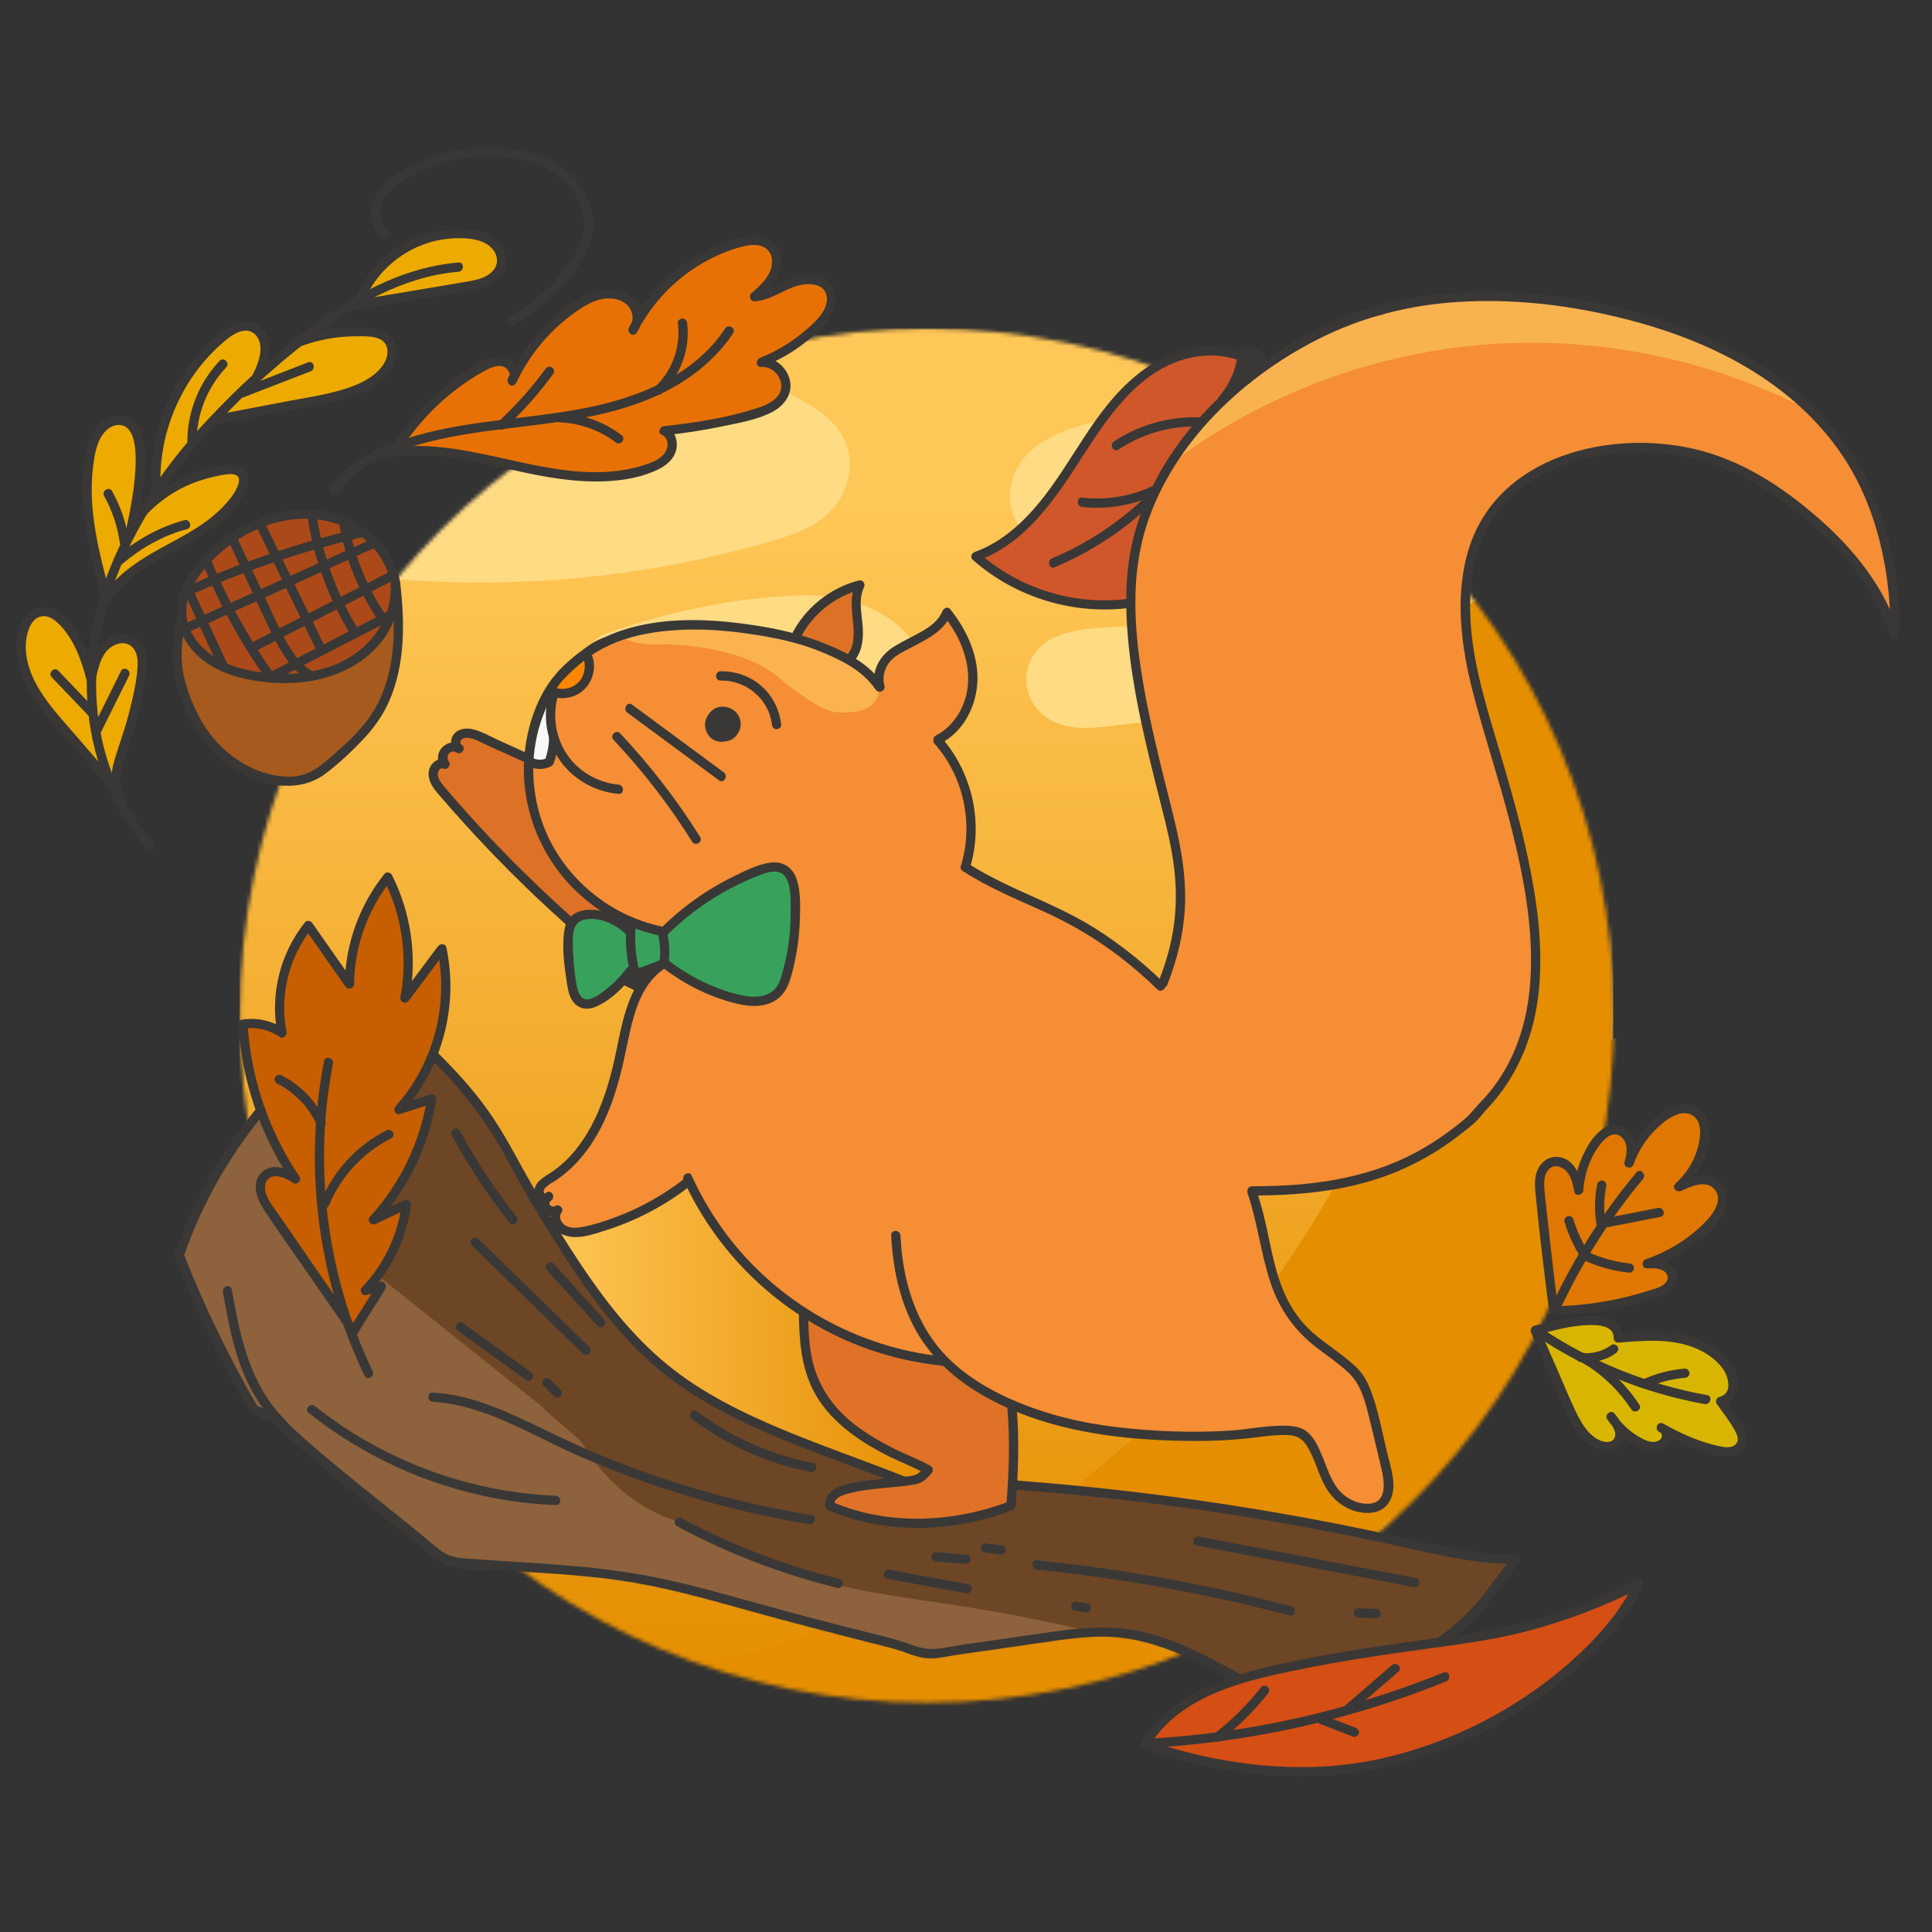 <svg fill="none" height="500" viewBox="0 0 500 500" width="500" xmlns="http://www.w3.org/2000/svg" xmlns:xlink="http://www.w3.org/1999/xlink"><rect x="0" y="0" width="500" height="500" fill="#333333" stroke="none"/><linearGradient id="a"><stop offset="0" stop-color="#ffc757"/><stop offset="1" stop-color="#e58e01"/></linearGradient><linearGradient id="b" gradientUnits="userSpaceOnUse" x1="239.886" x2="239.886" xlink:href="#a" y1="130.269" y2="435.95"/><linearGradient id="c" gradientUnits="userSpaceOnUse" x1="140.148" x2="240.178" xlink:href="#a" y1="344.73" y2="344.73"/><clipPath id="d"><path d="m0 0h500v500h-500z"/></clipPath><mask id="e" height="356" maskUnits="userSpaceOnUse" width="356" x="62" y="85"><path d="m62.083 262.848c0 98.198 79.605 177.803 177.803 177.803s177.804-79.605 177.804-177.803-79.606-177.804-177.804-177.804-177.803 79.606-177.803 177.804z" fill="#fff"/></mask><mask id="f" height="315" maskUnits="userSpaceOnUse" width="355" x="136" y="76"><path d="m348.658 83.06c-9.129 3.66-17.98 8.77-25.84 15.04-2.199 1.75-4.32 3.59-6.35 5.51-13.33 12.65-22.659 28.9-23.649 46.92-.1 1.85-.151 3.7-.141 5.56.09 15.71 3.97 31.75 7.711 46.94 4.179 16.99 8.819 30.59.569 51.48l-.579.7c-7.971-7.77-17.621-14.8-27.771-19.48-7.63-3.52-15.509-6.6-22.58-11.18l-.21-.12c3.53-11.16.73-24.09-7.1-32.79l.11-.26c5.631-2.85 8.89-9.3 8.93-15.61.05-6.3-2.74-12.38-6.71-17.29-1.04 2.79-3.59 4.73-6.2 6.15-2.62 1.41-5.3 2.69-7.79 4.32-2.849 1.87-4.26 5.74-3.37 8.7l-.119.09c-2.24-3.29-4.78-5.28-7.82-6.94-1.73-.97-3.631-1.82-5.711-2.75-2.659-1.19-5.43-2.13-8.249-2.88-3.311-.89-6.691-1.53-10.07-2.06-8.721-1.38-17.65-1.96-26.38-.65-4.931.74-9.081 1.97-12.69 3.7-.01 0-.031.01-.041.01-1.72.82-3.32 1.76-4.829 2.81-.051.03-.101.07-.151.11-.01 0-.019.02-.019.02l.319.47c1.16 2.54.61 5.76-1.309 7.77-1.81 1.9-4.721 2.62-7.21 1.84l-.141.42c-1.109 3.64-1.05 7.61.071 11.25l-.041.01c-.04 2.11-.409 4.22-1.11 6.21l-.24.24c-1.38.65-3.05.65-4.42 0l-.71-.03c-.28 6.15.831 12.39 3.29 18.27 4.51 10.78 13.69 19.45 24.59 23.57 2.021.76 4.101 1.37 6.22 1.8l.47.3c.011.04.021.09.031.13l.199-.05c7.03-7.06 15.6-12.58 24.92-16.07 2.061-.77 4.471-1.41 6.361-.29 1.969 1.18 2.499 3.76 2.7 6.05.63 7.09-.041 14.3-1.97 21.16-.46 1.6-1.011 3.24-2.111 4.49-1.36 1.55-3.43 2.33-5.48 2.48-2.06.15-4.109-.28-6.089-.82-6.411-1.76-12.461-4.77-17.72-8.83l-.361-.12c-.16.06-.31.12-.469.18l.02.06c-1.691 1.07-3.111 2.47-4.311 4.07-1.199 1.59-2.16 3.39-2.92 5.23-1.509 3.69-2.27 7.64-3.09 11.54-1.389 6.59-2.999 13.2-5.87 19.3-2.87 6.1-7.11 11.71-12.83 15.27-.8.49-1.64.96-2.24 1.69-.599.72-.91 1.79-.46 2.62.35.65 1.26.96 1.89.69.121-.14.27-.26.44-.36-.11.16-.27.28-.44.36-.63.68-.77 1.8-.26 2.59.62.94 2.07 1.2 2.981.53-1.371 1.64-.17 4.37 1.769 5.26 1.95.9 4.22.51 6.3 0 9.121-2.25 17.75-6.42 25.18-12.17l.971-.15c5.869 12.42 14.959 23.31 26.119 31.32 1.08.78 2.19 1.53 3.311 2.25 10.799 6.96 23.269 11.34 36.059 12.62l.25-.24c.941.96 1.941 1.88 3.001 2.76 4.52 3.75 9.64 6.64 15.05 8.93 4.269 1.81 8.71 3.23 13.189 4.4 9.64 2.52 20.75 3.29 30.711 3.56 5.06.14 10.119-.02 15.159-.46 4.51-.4 9.01-1.44 13.551-.87 2.019.25 3.359 1.63 4.389 3.32 3.3 5.4 3.59 12.59 9.96 15.59 3.09 1.45 7.39 1.84 9.17-1.07 1.511-2.47.891-5.63.21-8.45-.99-4.11-1.97-8.22-2.96-12.33-.91-3.8-1.859-7.68-4.009-10.93-2.08-3.16-10.061-8.22-12.851-10.77-11.24-10.25-9.96-23.14-14.779-37.12v-.38c24.56 0 40.94-4.87 56.77-18.52 1.01-.88 1.71-2.06 2.639-3.01 26.19-26.53 9.3-71-.369-105.07-3.841-13.55-6.21-30.48-.1-43.73 6.3-13.64 20.469-20.32 35.429-21.77 14.961-1.46 29.22 2.44 41.48 11.14s25.53 20.89 30.42 37.03c.62-14.23-3.5-32.37-10.9-44.54-10.389-17.07-27.71-28.19-46.289-34.66-14.585-5.069-31.559-8.356-48.225-8.356-12.657 0-25.137 1.896-36.256 6.346zm-163.309 107.4c-.871-.47-1.471-1.37-1.631-2.34-.28-1.66.821-3.45 2.43-3.93 1.61-.48 3.531.43 4.14 2 .62 1.57-.18 3.56-1.72 4.24-.37.17-.76.26-1.16.27-.231.061-.471.091-.712.091-.468 0-.939-.113-1.347-.331z" fill="#fff"/></mask><mask id="g" height="163" maskUnits="userSpaceOnUse" width="347" x="46" y="273"><path d="m111.929 273.754c-2.041 5.15-4.981 9.94-8.711 14.04 2.83-.919 5.67-1.829 8.5-2.75-1.8 11.62-7.13 22.67-15.099 31.31 2.849-1.34 5.699-2.669 8.54-4.009-1.021 8.309-4.801 16.269-10.61 22.299 1.379-.37 2.759-.75 4.15-1.13-2.16 3.8-5.191 8.15-7.351 11.951l-.42.159h-.01c-.329-.879-.65-1.76-.949-2.64-6.23-9.01-13.991-20.309-20.131-29.19-.939-1.35-1.89-2.74-2.289-4.329-.411-1.591-.17-3.451 1.019-4.581 2.09-1.97 5.52-.72 7.91.87-3.719-5.479-6.74-11.43-8.99-17.66l-.109.041c-8.961 10.849-16.011 23.279-20.72 36.54l-.401.469c5.441 13.921 11.96 27.431 19.5 40.34l.3.18c1.2.34 2.41.681 3.61 1.031l.7-.581c3.52 4.3 7.811 7.98 12.06 11.6 8.691 7.39 17.74 14.34 26.55 21.59 3.97 3.27 5.61 5.471 10.88 5.841 6.001.409 12.01.8 18.01 1.199 8.14.55 16.29 1.1 24.351 2.36 10.62 1.67 21.009 4.57 31.369 7.47 12.45 3.49 24.981 6.66 37.51 9.85 2.43.621 4.72 1.64 7.101 2.28 2.989.8 6.19-.11 9.189-.54 7.73-1.119 15.451-2.23 23.18-3.35 6.241-.9 12.56-1.8 18.841-1.24 11.119.99 21.269 6.47 31.059 11.82l.12.36c4.75-1.519 9.65-2.65 14.341-3.6 13.05-2.67 24.739-4.37 37.669-6.07l-.01-.09c10.36-7.04 13.911-14.21 19.71-21.269v-.131c-9.7.14-19.24-2.18-28.71-4.289-33.02-7.361-66.57-12.341-100.299-14.891l-1.281-.07c-.1 1.8-.22 3.58-.36 5.331v.039c-14.86 5.79-32.71 6.171-46.61.16l-.31-.25c-.28-1.17 1.26-3.089 2.53-3.56 5.271-1.93 10.88-1.94 16.431-2.63l-.021-.16c-21.26-8.49-46.71-15.739-64.04-31.119-12.21-10.821-21.01-24.831-29.48-38.79-.429-.701-.85-1.411-1.28-2.111-8.19-13.51-10.209-21.98-26.409-37.89l-.521-.21z" fill="#fff"/></mask><mask id="h" height="52" maskUnits="userSpaceOnUse" width="53" x="112" y="189"><path d="m118.288 190.9c-.585.826-.462 2.143.333 2.712-1.071-.577-2.545-.355-3.372.558-.881.98-.921 2.6-.09 3.61-1.331-.71-2.98.73-3.06 2.24-.08 1.5.759 2.92 1.729 4.07 10.9 12.84 21.62 23.67 33.67 34.51l.37.38c.16-.3.35-.57.591-.82 1.239-1.32 3.24-1.62 5.049-1.49 3.48.24 6.85 1.79 9.31 4.26l.42.03c.03-.53.08-1.06.13-1.59l1.33-.24c-10.9-4.12-20.08-12.79-24.59-23.57-2.459-5.88-3.57-12.12-3.29-18.27.01-.4.031-.81.06-1.21l-.95-.08c-3.88-1.75-7.75-3.51-11.63-5.26-.99-.45-2.01-.91-3.099-1-.101-.007-.202-.011-.303-.011-1 0-2.026.363-2.608 1.171z" fill="#fff"/></mask><g clip-path="url(#d)"><g mask="url(#e)"><path clip-rule="evenodd" d="m61.981 85.028v355.507h355.507v-355.507z" fill="url(#b)" fill-rule="evenodd"/><g fill="#ffdb83"><path d="m218.498 113.748c-2.641-5.52-7.843-8.562-13.077-11.275-7.145-3.704-14.306-7.377-21.458-11.066-7.023-3.621-13.424 3.691-11.856 9.416-2.102.554-4.17 1.368-6.123 2.084-.456.167-.907.348-1.361.52-.071-.044-.136-.093-.209-.134-7.542-4.329-19.728 2.989-26.302 6.842-7.755 3.902-14.991 8.767-21.662 14.539-2.532 2.191-3.037 4.857-2.31 7.232-.309.86-.471 1.753-.502 2.647-3.483-.136-6.966-.331-10.446-.599-10.268-.792-10.217 15.212 0 16 30.981 2.39 62.425-.539 92.397-8.792 6.681-1.839 14.142-3.603 19.177-8.713 4.823-4.896 6.763-12.364 3.732-18.701z"/><path d="m207.592 154.077c-17.17.446-34.486 4.14-50.64 9.845-9.644 3.406-5.491 18.87 4.253 15.429 8.61-3.041 63.881-19.948 62.344-.343-.805 10.267 15.199 10.215 16 0 1.389-17.709-17.228-25.314-31.957-24.931z"/><path d="m321.22 168.524c-5.618.537-11.235 1.074-16.853 1.611.006-.124.019-.244.019-.371 0-4.004-3.674-8.417-8-8-7.364.711-17.044.106-23.818 3.346-7.612 3.64-9.447 13.195-3.307 19.25 6.293 6.207 16.316 3.57 24.087 2.828 9.29-.888 18.581-1.776 27.872-2.664 4.301-.411 8-3.383 8-8 0-4.008-3.673-8.414-8-8z"/><path d="m308.26 128.839c-5.022-.171-10.043-.342-15.065-.514-4.582-.156-9.759-1.046-14.303-.541-.028-.006-.056-.012-.083-.018.756-.481 1.527-.948 1.701-1.021 2.137-.905 5.967-2.474 9.123-2.958 3.738 4.133 11.978 4.189 13.883-2.827 1.352-4.978-.774-10-5.55-12.201-4.396-2.026-9.832-.674-14.341.361-9.086 2.087-19.769 6.076-21.967 16.271-2.197 10.185 6.546 17.139 15.744 18.219 10.154 1.192 20.642.881 30.858 1.229 10.298.351 10.285-15.649 0-16z"/></g><path d="m414.964 306.945c4.457-9.025 8.915-18.05 13.372-27.075 3.754-7.601-4.816-15.344-11.529-10.541 1.421-35.023-3.965-70.266-16.164-103.281-1.235-3.342-3.988-5.791-7.528-5.814-2.934-7.676-16.591-6.712-15.564 2.527.322 2.891.643 5.782.965 8.673-3.784 1.117-6.933 4.647-5.75 9.587 3.987 16.641 7.973 33.283 11.96 49.925-.789 9.109-1.136 18.254-1.026 27.404-1.294 6.326-2.587 12.652-3.881 18.977-1.405.597-2.679 1.678-3.623 3.336-1.154 2.025-2.333 4.037-3.523 6.041.831-2.009 1.656-4.021 2.443-6.05 1.564-4.029-1.722-8.779-5.587-9.841-4.524-1.243-8.272 1.544-9.841 5.587-13.718 35.343-35.47 67.04-62.854 92.744-5.8 5.039-11.631 10.041-17.489 15.009-21.038 16.456-44.677 29.639-70.073 38.683-19.641 6.994-40.107 11.689-60.862 13.707-4.301.418-8 3.377-8 8 0 4.002 3.673 8.42 8 8 25.027-2.433 49.373-8.312 72.404-17.269-.399 5.471 6.39 11.089 12.286 7.858.821-.45 1.636-.911 2.454-1.366 1.529 4.882 8.376 8.472 13.636 4.056 3.792-3.183 7.583-6.366 11.374-9.549-1.543 3.082-1.523 6.654 1.212 9.388 2.753 2.754 8.655 3.438 11.313 0 1.773-2.293 3.564-4.571 5.365-6.842 2.673 1.384 6.048 1.319 8.905-1.445l20.625-19.953c2.481 2.67 6.57 3.784 10.173 1.2.745 6.035 7.992 10.783 13.201 5.001 9.414-10.452 18.829-20.904 28.244-31.356 2.892 3.971 9.492 5.045 13.389-.338 18.145-25.061 36.289-50.123 54.434-75.184 5.293-7.312-6.389-16.295-12.461-9.799z" fill="#e58e00"/></g><path d="m188.568 190.43c1.54-.68 2.34-2.67 1.72-4.24-.61-1.57-2.53-2.48-4.14-2s-2.71 2.27-2.43 3.93c.16.97.76 1.87 1.63 2.34.62.33 1.38.42 2.06.24.4-.01.79-.1 1.16-.27zm-45.23.43c-1.12-3.64-1.18-7.61-.07-11.25l.14-.42c2.49.78 5.4.06 7.21-1.84 1.92-2.01 2.47-5.23 1.31-7.77l-.32-.47s.01-.02.02-.02c.05-.04.1-.08.15-.11 1.51-1.05 3.11-1.99 4.83-2.81.01 0 .03-.01.04-.01 3.61-1.73 7.76-2.96 12.69-3.7 8.73-1.31 17.66-.73 26.38.65 3.38.53 6.76 1.17 10.07 2.06 2.82.75 5.59 1.69 8.25 2.88 2.08.93 3.98 1.78 5.71 2.75 3.04 1.66 5.58 3.65 7.82 6.94l.12-.09c-.89-2.96.52-6.83 3.37-8.7 2.49-1.63 5.17-2.91 7.79-4.32 2.61-1.42 5.16-3.36 6.2-6.15 3.97 4.91 6.76 10.99 6.71 17.29-.04 6.31-3.3 12.76-8.93 15.61l-.11.26c7.83 8.7 10.63 21.63 7.1 32.79l.21.12c7.07 4.58 14.95 7.66 22.58 11.18 10.15 4.68 19.8 11.71 27.77 19.48l.58-.7c8.25-20.89 3.61-34.49-.57-51.48-3.74-15.19-7.62-31.23-7.71-46.94-.01-1.86.04-3.71.14-5.56.99-18.02 10.32-34.27 23.65-46.92 2.03-1.92 4.15-3.76 6.35-5.51 7.86-6.27 16.71-11.38 25.84-15.04 25.76-10.31 58.82-6.91 84.48 2.01 18.58 6.47 35.9 17.59 46.29 34.66 7.4 12.17 11.52 30.31 10.9 44.54-4.89-16.14-18.16-28.33-30.42-37.03s-26.52-12.6-41.48-11.14c-14.96 1.45-29.13 8.13-35.43 21.77-6.11 13.25-3.74 30.18.1 43.73 9.67 34.07 26.56 78.54.37 105.07-.93.95-1.63 2.13-2.64 3.01-15.83 13.65-32.21 18.52-56.77 18.52v.38c4.82 13.98 3.54 26.87 14.78 37.12 2.79 2.55 10.77 7.61 12.85 10.77 2.15 3.25 3.1 7.13 4.01 10.93.99 4.11 1.97 8.22 2.96 12.33.68 2.82 1.3 5.98-.21 8.45-1.78 2.91-6.08 2.52-9.17 1.07-6.37-3-6.66-10.19-9.96-15.59-1.03-1.69-2.37-3.07-4.39-3.32-4.54-.57-9.04.47-13.55.87-5.04.44-10.1.6-15.16.46-9.96-.27-21.07-1.04-30.71-3.56-4.48-1.17-8.92-2.59-13.19-4.4-5.41-2.29-10.53-5.18-15.05-8.93-1.06-.88-2.06-1.8-3-2.76l-.25.24c-12.79-1.28-25.26-5.66-36.06-12.62-1.12-.72-2.23-1.47-3.31-2.25-11.16-8.01-20.25-18.9-26.12-31.32l-.97.15c-7.43 5.75-16.06 9.92-25.18 12.17-2.08.51-4.35.9-6.3 0-1.94-.89-3.14-3.62-1.77-5.26-.91.67-2.36.41-2.98-.53-.51-.79-.37-1.91.26-2.59.17-.08.33-.2.44-.36-.17.1-.32.22-.44.36-.63.27-1.54-.04-1.89-.69-.45-.83-.14-1.9.46-2.62.6-.73 1.44-1.2 2.24-1.69 5.72-3.56 9.96-9.17 12.83-15.27s4.48-12.71 5.87-19.3c.82-3.9 1.58-7.85 3.09-11.54.76-1.84 1.72-3.64 2.92-5.23 1.2-1.6 2.62-3 4.31-4.07l-.02-.06c.16-.06.31-.12.47-.18l.36.12c5.26 4.06 11.31 7.07 17.72 8.83 1.98.54 4.03.97 6.09.82 2.05-.15 4.12-.93 5.48-2.48 1.1-1.25 1.65-2.89 2.11-4.49 1.93-6.86 2.6-14.07 1.97-21.16-.2-2.29-.73-4.87-2.7-6.05-1.89-1.12-4.3-.48-6.36.29-9.32 3.49-17.89 9.01-24.92 16.07l-.2.05c-.01-.04-.02-.09-.03-.13l-.47-.3c-2.12-.43-4.2-1.04-6.22-1.8-10.9-4.12-20.08-12.79-24.59-23.57-2.46-5.88-3.57-12.12-3.29-18.27l.71.03c1.37.65 3.04.65 4.42 0l.24-.24c.7-1.99 1.07-4.1 1.11-6.21z" fill="#f58e34"/><g mask="url(#f)"><path d="m225.866 174.171c-2.113-2.558-5.761-3.934-8.708-5.254-3.328-1.49-6.738-2.78-10.222-3.857-.276-.086-.524-.087-.748-.037-.031-.04-.061-.08-.092-.119-.187-.186-.408-.315-.662-.386-1.001-.41-2.002-.819-3.002-1.228-.261-.107-.632-.06-.925.047-.235-.257-.557-.447-.977-.497-10.221-1.223-20.522-1.612-30.806-1.163-1.225.053-1.671 1.283-1.336 2.152-1.786-.081-3.547-.361-5.184-1.061-.744-.319-1.608-.222-2.053.538-.341.583-.223 1.344.238 1.813.025.037.049.073.073.11.296.1.594.218.9.349.027.011.055.023.082.034.474.198.955.381 1.434.566.028-.021.056-.04.083-.061 3.125.82 6.38.762 9.633.582.174.081.374.133.603.142 6.185.233 12.274 1.378 18.134 3.368.072.024.139.034.208.048.137.101.291.187.464.251 1.516.553 2.833 1.149 4.346 1.986.72.398 1.424.823 2.112 1.274.355.233.705.472 1.051.719.173.123.344.248.515.374.048.036.459.349.329.248.019.015.041.027.061.041.066.117.145.228.252.319 3.416 2.913 7.113 5.474 11.028 7.666.134.067.269.134.403.201.417.105.826.24 1.205.442.137.073.246.13.328.174.251.084.506.154.764.21.181.045.364.077.547.11.043.003.107.009.208.019.613.052 1.226.088 1.84.127 2.636-.113 5.284-.11 7.475-1.865 2.708-2.169 2.484-5.858.399-8.382z" fill="#fab350"/><path d="m465.51 101.486c-1.109-.533-2.227-1.046-3.347-1.553-.062-.369-.289-.711-.75-.931l-7.189-3.429c.277-.743.056-1.743-.893-2.117-2.693-1.061-5.385-2.122-8.077-3.183-.135-.122-.294-.221-.478-.287-.115-.042-.23-.083-.346-.125.069-.786-.411-1.695-1.42-1.821-1.667-.208-3.335-.416-5.002-.623-1.646-.649-3.293-1.298-4.939-1.947-.013-.005-.025-.006-.038-.01.603-.798.464-2.263-.72-2.437-2.588-.381-5.175-.762-7.763-1.143-.174-.387-.483-.708-.924-.815-4.3-1.043-8.599-2.086-12.899-3.128-1.161-.282-1.909.72-1.864 1.632-3.314-.488-6.628-.976-9.942-1.464.106-.813-.363-1.689-1.429-1.663-.809.021-1.618.041-2.428.061-.241-.295-.605-.499-1.094-.513-3.923-.114-7.846-.228-11.769-.343-.766-.022-1.269.56-1.422 1.213l-13.293.332c-.659.017-1.088.376-1.297.839-2.642.134-5.284.268-7.926.402-1.926.098-1.937 2.919 0 3 .081.003.162.007.244.01-.202.044-.405.082-.606.127-1.275.23-2.543.487-3.805.773-.404-.548-1.149-.872-1.948-.498-1.517.711-3.014 1.461-4.513 2.206-3.8 1.172-7.525 2.598-11.152 4.281-.494.23-.709.668-.723 1.133l-19.223 12.796c-.307.204-.5.462-.604.737-2.253 1.603-4.489 3.232-6.685 4.915-1.486 1.139-.219 3.576 1.514 2.59.025-.014.05-.028.075-.042.029.117.07.229.122.337-2.787 1.783-5.524 3.648-8.196 5.606-1.541 1.13-.046 3.735 1.515 2.591 17.299-12.681 37.136-21.728 58.053-26.482 21.605-4.909 44.203-5.05 65.888-.531 12.36 2.576 24.399 6.626 35.779 12.094 1.732.833 3.255-1.753 1.514-2.59z" fill="#f9b250"/></g><path d="m430.508 369.82c.75.62 1.01 1.85.58 2.77-.54 1.13-1.84 1.75-3.09 1.78-1.26.03-2.46-.45-3.58-1.02-2.38-1.22-4.5-2.94-6.19-5-.38-.6-.83-1.16-1.28-1.72.39.6.82 1.17 1.28 1.72.28.44.52.89.69 1.38.41 1.16.39 2.56-.38 3.52-1.26 1.6-3.82 1.31-5.58.3-3.69-2.1-5.62-6.25-7.32-10.14-2.78-6.36-5.56-12.73-8.34-19.09l.13-.06c4.82-1.18 9.53-2.59 14.49-2.51 1.55.02 3.16.12 4.54.82 1.39.71 2.5 2.16 2.35 3.71 4.93-.42 9.92-.84 14.81-.05 4.88.79 9.73 2.92 12.83 6.78 1.22 1.52 2.17 3.38 2.12 5.33s-1.34 3.94-3.26 4.34c1.28 1.83 2.55 3.67 3.83 5.51 1.2 1.74 2.44 3.99 1.39 5.82-.58 1.01-1.75 1.57-2.9 1.7-1.16.12-2.32-.13-3.45-.42-4.77-1.21-9.37-3.06-13.67-5.47zm-.01-.01c-.17-.14-.37-.25-.59-.32.2.11.39.22.59.32z" fill="#d8b500"/><path d="m444.538 306.91c1.33 1.45 1.49 3.69.85 5.55-.64 1.85-1.96 3.39-3.35 4.78-4.41 4.42-9.86 7.8-15.77 9.8 1.41-.03 2.86-.05 4.16.46 1.31.52 2.46 1.72 2.45 3.13 0 1.07-.65 2.05-1.49 2.7-.85.64-1.87 1.01-2.87 1.36-8.33 2.83-17.1 4.37-25.89 4.57l-.51.04c-1.29-10.08-2.46-20.18-3.51-30.29-.16-1.56-.31-3.15.04-4.67.36-1.53 1.33-3 2.8-3.53 1.83-.66 3.92.32 5.12 1.84 1.19 1.53 1.66 3.49 2 5.39.27-4.53 1.9-8.97 4.62-12.61 1.23-1.64 2.98-3.24 5.02-3.07 1.78.15 3.22 1.68 3.71 3.4.49 1.71.2 3.56-.32 5.26 1.63-4.74 4.75-8.96 8.81-11.91 2.41-1.75 5.75-3.04 8.27-1.46 2.43 1.53 2.8 4.95 2.31 7.78-.78 4.49-3.12 8.69-6.52 11.73 1.63-.77 3.3-1.56 5.09-1.78 1.79-.23 3.76.2 4.98 1.53z" fill="#e07700"/><path d="m430.498 369.81c-.2-.1-.39-.21-.59-.32.22.07.42.18.59.32z" fill="#f58e34"/><path d="m424.138 409.85c-3.38 7.29-8.71 13.52-14.58 19.01-14.68 13.76-33.16 23.43-52.83 27.65-19.68 4.21-41.36 1.5-60.39-5.04l.06-.18c5.09-8.54 14.3-13.41 24.19-16.58 4.75-1.52 9.65-2.65 14.34-3.6 13.05-2.67 24.74-4.37 37.67-6.07 1.36-.17 2.74-.35 4.13-.53 16.49-2.11 32.61-7.1 47.41-14.66z" fill="#d54e14"/><path d="m418.228 368.35c-.46-.55-.89-1.12-1.28-1.72.45.56.9 1.12 1.28 1.72z" fill="#f58e34"/><path d="m70.368 366.114-.7.58c-1.2-.35-2.41-.69-3.61-1.03l-.3-.18c-7.54-12.91-14.06-26.42-19.5-40.34l.4-.47c4.71-13.26 11.76-25.69 20.72-36.54l.11-.04c2.25 6.23 5.27 12.18 8.99 17.66-2.39-1.59-5.82-2.84-7.91-.87-1.19 1.13-1.43 2.99-1.02 4.58.4 1.59 1.35 2.98 2.29 4.33 6.14 8.88 13.9 20.18 20.13 29.19.3.88.62 1.76.95 2.64h.01l.42-.16c2.16-3.8 5.19-8.15 7.35-11.95-1.39.38-2.77.76-4.15 1.13 5.81-6.03 9.59-13.99 10.61-22.3-2.84 1.34-5.69 2.67-8.54 4.01 7.97-8.64 13.3-19.69 15.1-31.31-2.83.92-5.67 1.83-8.5 2.75 3.73-4.1 6.67-8.89 8.71-14.04h.01l.52.21c16.2 15.91 18.22 24.38 26.41 37.89.43.7.85 1.41 1.28 2.11 8.47 13.96 17.27 27.97 29.48 38.79 17.33 15.38 42.78 22.63 64.04 31.12l.02.16c-5.55.69-11.16.7-16.43 2.63-1.27.47-2.81 2.39-2.53 3.56l.31.25c13.9 6.01 31.75 5.63 46.61-.16v-.04c.14-1.75.26-3.53.36-5.33l1.28.07c33.73 2.55 67.28 7.53 100.3 14.89 9.47 2.11 19.01 4.43 28.71 4.29v.13c-5.8 7.06-9.35 14.23-19.71 21.27l.01.09c-12.93 1.7-24.62 3.4-37.67 6.07-4.69.95-9.59 2.08-14.34 3.6l-.12-.36c-9.79-5.35-19.94-10.83-31.06-11.82-6.28-.56-12.6.34-18.84 1.24-7.73 1.12-15.45 2.23-23.18 3.35-3 .43-6.2 1.34-9.19.54-2.38-.64-4.67-1.66-7.1-2.28-12.53-3.19-25.06-6.36-37.51-9.85-10.36-2.9-20.75-5.8-31.37-7.47-8.06-1.26-16.21-1.81-24.35-2.36-6-.4-12.01-.79-18.01-1.2-5.27-.37-6.91-2.57-10.88-5.84-8.81-7.25-17.86-14.2-26.55-21.59-4.25-3.62-8.54-7.3-12.06-11.6z" fill="#6d4625"/><g mask="url(#g)"><path d="m453.698 409.629c-.481-10.733-4.006-21.865-12.155-29.345-2.8-2.163-5.599-4.326-8.399-6.489-6.473-3.754-13.455-5.643-20.946-5.666-25.38-2.774-50.759-5.547-76.139-8.321-11.338-1.239-22.762-2.65-34.173-1.563-6.181.588-12.508 1.29-18.616 2.743-8.669-14.06-22.851-22.301-39.073-24.481-5.44-.731-10.974-.699-16.417.039-6.373-10.418-16.195-17.771-28.365-21.314-3.006-.875-6.134-1.337-9.293-1.47-1.323-13.018-8.432-25.76-20.027-31.97.212-.336.419-.674.631-1.009 11.617-18.382 4.457-46.559-14.888-56.78-8.635-4.562-18.904-7.07-28.632-5.053-.283-.073-.562-.157-.847-.222-10.504-2.392-22.728-2.028-31.979 4.184-15.43 10.361-29.999 22.416-41.701 36.925-6.956 8.626-13.737 17.447-19.335 27.028-5.494 9.404-9.742 19.435-13.793 29.53-4.58 11.414-7.675 23.155-6.008 35.561 1.488 11.075 5.801 21.127 14.136 28.919 4.348 4.067 9.241 7.115 14.456 9.207 2.477 6.754 6.324 12.993 11.487 18.143 9.268 9.246 22.245 14.077 35.134 13.909 3.469 7.234 8.907 13.446 16.021 17.205 6.52 3.444 13.579 5.335 20.946 5.665 11.387.51 20.984-5.294 29.345-12.155 1.709-1.402 3.413-2.812 5.12-4.218 5.536 4.382 11.939 7.695 18.791 9.591 14.592 4.039 29.953 2.552 43.475-4.032 6.469 7.565 15.025 13.221 24.956 16.652 10.371 3.583 24.024 3.324 34.395-.069 6.715-2.197 12.829-5.492 19.085-8.546 1.533-.478 3.083-.87 4.644-1.223 16.313-.91 32.952 2.069 49.072 3.831 19.197 2.098 38.394 4.196 57.592 6.294 9.894 1.081 22.602-5.412 29.345-12.155 7.198-7.198 12.618-19.007 12.155-29.345z" fill="#8d623c"/><path d="m416.831 400.562c-3.158-9.76-9.425-20.26-19.072-24.802-29.791-14.026-60.717-25.688-92.758-33.395-14.497-3.487-29.14-6.008-43.878-8.223-12.653-1.902-25.286-4.031-37.346-8.289-1.038-.521-2.059-1.068-3.073-1.629-2.384-2.067-4.767-4.134-7.151-6.201-.889-.772-1.794-1.51-2.71-2.224-.993-.852-1.986-1.704-2.979-2.556-1.15-1.441-2.429-2.765-3.869-3.914-11.914-9.51-23.829-19.02-35.743-28.529-.445-5.913-2.228-11.751-5.576-17.03-2.129-3.357-4.524-6.428-7.137-9.22-3.95-5.014-7.9-10.028-11.85-15.042-6.127-7.776-19.954-12.155-29.345-12.155-10.179 0-22.337 4.521-29.345 12.155-7.26 7.909-12.65 18.292-12.155 29.345.374 2.784.748 5.569 1.122 8.353-.018 1.381.031 2.78.154 4.201-.775 3.053-1.161 6.192-1.02 9.337.46 10.276 3.74 22.628 12.155 29.345 18.35 14.646 36.701 29.293 55.051 43.939.844.917 1.747 1.794 2.714 2.623l7.167 6.15c.477.732.954 1.463 1.431 2.195 5.702 8.743 13.736 15.712 23.847 18.781 10.338 6.304 21.59 11.063 33.383 14.446 15.597 4.475 31.854 5.934 47.79 8.721 29.758 5.205 58.873 13.614 86.877 24.909 4.141 1.806 8.264 3.65 12.353 5.575 10.292 4.847 20.643 7.305 31.978 4.184 9.626-2.651 20.058-10.094 24.801-19.072 5.089-9.631 7.64-21.299 4.184-31.978z" fill="#6d4625"/></g><path d="m322.948 92.97c-.49-.26-1-.49-1.52-.68.07-.43.11-.87.14-1.3 1.27-.08 2.57.16 3.72.69.6.28 1.19.67 1.43 1.28.28.72-.02 1.47-.53 2.09-.75-.61-1.54-1.14-2.36-1.61.05-.25.1-.5.16-.75-.13.21-.26.41-.38.62-.22-.12-.44-.24-.66-.34z" fill="#f58e34"/><path d="m326.189 95.05c-.251.3-.54.57-.85.78-.93.669-2.06 1.22-2.53 2.26.339-1.55.67-3.1 1.02-4.651.82.47 1.609 1 2.36 1.611z" fill="#f58e34"/><path d="m323.988 92.69c-.06.25-.11.5-.16.75-.07-.05-.15-.09-.22-.13.12-.21.25-.41.38-.62z" fill="#f58e34"/><path d="m323.828 93.44c-.35 1.55-.68 3.1-1.02 4.65l.01.01c-2.2 1.75-4.32 3.59-6.35 5.51l-.13-.14c2.76-3.11 4.55-7.06 5.09-11.18.52.19 1.03.42 1.52.68-.79 1.75-1.6 3.5-2.39 5.25 1.01-1.64 2.03-3.28 3.05-4.91.07.04.15.08.22.13z" fill="#f58e34"/><path d="m323.608 93.31c-1.02 1.63-2.04 3.27-3.05 4.91.79-1.75 1.6-3.5 2.39-5.25.22.1.44.22.66.34z" fill="#f58e34"/><path d="m321.428 92.29c-.54 4.12-2.33 8.07-5.09 11.18l.13.14c-13.33 12.65-22.66 28.9-23.65 46.92-.1 1.85-.15 3.7-.14 5.56h-.08c-14.24 2.04-29.29-2.49-40.02-12.07 7.68-2.72 13.85-8.6 18.79-15.08 4.94-6.47 8.89-13.65 13.7-20.23 4.81-6.57 10.69-12.67 18.19-15.85 5.71-2.41 12.5-2.83 18.17-.57z" fill="#d0572a"/><path d="m240.178 380.4c-3.44-2-7.06-2.91-13.98-6.96-16.67-9.75-18.13-20.47-18.25-33.79l.01-.01c10.8 6.96 23.27 11.34 36.06 12.62l.25-.24c.94.96 1.94 1.88 3 2.76 4.52 3.75 9.64 6.64 15.05 8.93l-.39.9c.5 5.85.45 12.87.08 19.69-.1 1.8-.22 3.58-.36 5.33v.04c-14.86 5.79-32.71 6.17-46.61.16l-.31-.25c-.28-1.17 1.26-3.09 2.53-3.56 5.27-1.93 10.88-1.94 16.43-2.63 1.2-.14 2.39-.32 3.57-.55.78-.16 2.42-1.68 2.87-2.34z" fill="#df7226"/><path d="m177.559 306.218c-7.402 5.702-16.105 9.903-25.207 12.204-2.101.5-4.302.9-6.302 0-1.901-.9-3.101-3.701-1.701-5.302-1 .701-2.401.401-3.001-.5l-1.2.701c8.502 14.004 17.305 28.008 29.509 38.811 17.305 15.405 42.713 22.607 64.019 31.11v.1c1.2-.1 2.401-.301 3.601-.501.8-.2 2.401-1.7 2.801-2.3l.1-.1c-3.401-2.001-7.102-2.901-14.004-7.002-16.605-9.703-18.106-20.507-18.206-33.811-1.1-.7-2.2-1.5-3.301-2.2-11.203-8.003-20.306-18.906-26.108-31.31z" fill="url(#c)"/><path d="m221.988 161.24c.34 3.33.23 7.11-2.17 9.43l-.07.13c-1.73-.97-3.63-1.82-5.71-2.75-2.66-1.19-5.43-2.13-8.25-2.88l.05-.21c3.25-6.66 9.53-11.77 16.72-13.57-1.5 2.98-.91 6.53-.57 9.85z" fill="#dd7126"/><path d="m103.438 115.36-.17-.49c5.35-8.11 12.66-14.92 21.12-19.69 1.86-1.05 3.99-2.03 6.05-1.5 1.61.41 2.85 2.2 2.62 3.71-.2.39-.39.78-.57 1.17.33-.34.51-.75.57-1.17 3.61-7.17 9.06-13.4 15.68-17.93 2.18-1.5 4.56-2.84 7.17-3.29 2.61-.44 5.52.14 7.37 2.03 1.38 1.42 1.96 3.63 1.44 5.48-.32.57-.63 1.15-.93 1.73.45-.5.75-1.09.93-1.73 5.59-9.87 15.1-17.49 25.99-20.72 3.01-.9 6.73-1.3 8.89.98 1.75 1.85 1.72 4.85.62 7.14-1.09 2.29-3.05 4.03-4.95 5.71 3.54-.14 6.59-2.39 9.89-3.68 3.29-1.3 7.84-1.21 9.49 1.92 1.61 3.03-.61 6.67-3.02 9.11-4.12 4.19-9.14 7.49-14.61 9.63 4-.42 7.55 4.32 6.01 8.04-1.3 3.17-4.98 4.53-8.29 5.42-7.49 2.04-15.16 3.46-22.89 4.25 2.15.81 2.68 3.86 1.55 5.85-1.13 2-3.34 3.11-5.49 3.88-10.93 3.92-23.02 1.89-34.35-.61-11.34-2.51-23.02-5.46-34.42-3.24l-.11-.25c.03-.02.05-.03.08-.04 1.42-.62 2.87-1.19 4.33-1.71z" fill="#e87105"/><path d="m205.598 231c.63 7.09-.04 14.3-1.97 21.16-.46 1.6-1.01 3.24-2.11 4.49-1.36 1.55-3.43 2.33-5.48 2.48-2.06.15-4.11-.28-6.09-.82-6.41-1.76-12.46-4.77-17.72-8.83l-.36-.12-.03-.12c.37-2.63.23-5.32-.42-7.88l.2-.05c7.03-7.06 15.6-12.58 24.92-16.07 2.06-.77 4.47-1.41 6.36-.29 1.97 1.18 2.5 3.76 2.7 6.05z" fill="#38a15c"/><path d="m187.258 189.18c.12.01.24-.02.36-.07.27-.13.44-.4.54-.69v-.01c.01 0 .02 0 .03-.01.27-.19.32-.58.32-.91 0-.22-.01-.45-.11-.64-.06-.11-.16-.21-.27-.26-.07-.25-.25-.52-.48-.57-.04-.05-.08-.1-.12-.15-.23-.23-.59-.36-.89-.23-.45.19-.54.77-.56 1.26-.03.54-.05 1.12.19 1.61.2.37.59.66.99.67zm.15 1.52c-.68.18-1.44.09-2.06-.24-.87-.47-1.47-1.37-1.63-2.34-.28-1.66.82-3.45 2.43-3.93s3.53.43 4.14 2c.62 1.57-.18 3.56-1.72 4.24-.37.17-.76.26-1.16.27z" fill="#f58e34"/><path d="m188.398 186.85c.1.19.11.42.11.64 0 .33-.05.72-.32.91-.01.01-.02.01-.03.01.03-.1.05-.2.07-.3.09-.48.06-.99-.08-1.47 0-.02-.01-.03-.02-.05.11.05.21.15.27.26z" fill="#f58e34"/><path d="m188.148 186.64c.14.48.17.99.08 1.47-.02.1-.04.2-.07.3v.01c-.15.08-.32.09-.48.04.23-.53.32-1.14.23-1.71-.01-.07-.02-.13-.04-.2.09-.02.18 0 .26.04.01.02.02.03.02.05z" fill="#f58e34"/><path d="m188.128 186.59c-.08-.04-.17-.06-.26-.04-.05-.19-.12-.37-.22-.53.23.05.41.32.48.57z" fill="#f58e34"/><path d="m187.677 188.459c.161.05.331.041.481-.04-.1.29-.27.561-.541.691-.119.05-.239.08-.36.07.17-.22.321-.461.42-.721z" fill="#f58e34"/><path d="m187.868 186.55c.02.07.03.13.04.2.09.57 0 1.18-.23 1.71-.21-.07-.41-.22-.52-.43-.19-.36-.17-.8-.13-1.21.02-.33.12-.75.45-.81.06-.01.12-.01.17.01.1.16.17.34.22.53z" fill="#f58e34"/><path d="m187.648 186.02c-.05-.02-.11-.02-.17-.01-.33.06-.43.48-.45.81-.04.41-.06.85.13 1.21.11.21.31.36.52.43-.1.26-.25.5-.42.72-.4-.01-.79-.3-.99-.67-.24-.49-.22-1.07-.19-1.61.02-.49.11-1.07.56-1.26.3-.13.66 0 .89.23.04.05.08.1.12.15z" fill="#f58e34"/><path d="m171.418 241.36c.65 2.56.79 5.25.42 7.88l.03.12c-.16.06-.31.12-.47.18-1.47.57-2.95 1.14-4.42 1.7-.45.18-.91.35-1.39.39-.49.03-1-.1-1.33-.45l-.08-.05c-.81-3.32-1.13-6.76-.94-10.17.03-.53.08-1.06.13-1.59l1.33-.24c2.02.76 4.1 1.37 6.22 1.8l.47.3c.01.04.02.09.03.13z" fill="#38a15c"/><path d="m161.448 253.36c-1.85 2.08-4 3.89-6.35 5.35-1.27.79-2.8 1.5-4.22 1.03-.93-.3-1.64-1.08-2.08-1.96-.43-.88-.62-1.86-.79-2.83-.64-3.83-.96-7.72-.95-11.62.01-1.49.1-3.09.81-4.35.16-.3.35-.57.59-.82 1.24-1.32 3.24-1.62 5.05-1.49 3.48.24 6.85 1.79 9.31 4.26l.42.03c-.19 3.41.13 6.85.94 10.17l.08.05c.33.35.84.48 1.33.45.48-.04.94-.21 1.39-.39 1.47-.56 2.95-1.13 4.42-1.7l.02.06c-1.69 1.07-3.11 2.47-4.31 4.07l-.54-.69c-.79-.04-1.58-.07-2.36-.11.46.27.91.54 1.37.81-.62-.11-1.24-.23-1.87-.34.18.72.56 1.39 1.1 1.9-.88-.42-1.76-.84-2.63-1.27z" fill="#38a15c"/><path d="m164.698 239.13-1.33.24c-.05.53-.1 1.06-.13 1.59l-.42-.03c-2.46-2.47-5.83-4.02-9.31-4.26-1.81-.13-3.81.17-5.05 1.49-.24.25-.43.52-.59.82l-.37-.38c-12.05-10.84-22.77-21.67-33.67-34.51-.97-1.15-1.81-2.57-1.73-4.07.08-1.51 1.73-2.95 3.06-2.24-.83-1.01-.79-2.63.09-3.61.88-.97 2.49-1.16 3.57-.44-.97-.48-1.16-1.94-.53-2.83.64-.89 1.82-1.24 2.91-1.16 1.09.09 2.11.55 3.1 1 3.88 1.75 7.75 3.51 11.63 5.26l.95.08c-.03.4-.05.81-.06 1.21-.28 6.15.83 12.39 3.29 18.27 4.51 10.78 13.69 19.45 24.59 23.57z" fill="#dd7126"/><g mask="url(#h)"><path d="m157.258 227.77c-.464-.582-1.272-.766-1.935-.386-2.821 1.615-5.643 3.231-8.465 4.846 1.947-2.366 4.326-4.361 7.055-5.853 1.695-.926.182-3.517-1.514-2.59-4.917 2.688-8.959 6.938-11.359 12.005-.618 1.305.672 2.843 2.052 2.052l6.478-3.709c-.85 1.017-1.7 2.033-2.55 3.05-.519.621-.609 1.512 0 2.121.534.534 1.599.624 2.121 0 2.667-3.189 5.333-6.378 8-9.567.478-.572.609-1.352.117-1.969z" fill="#dd7126"/></g><path d="m163.788 85.41c.3-.58.61-1.16.93-1.73-.18.64-.48 1.23-.93 1.73z" fill="#f58e34"/><path d="m156.467 166.221c-1.212.414-2.897 1.449-4.689 2.759 1.447-1.006 2.984-1.905 4.622-2.7.022-.02.045-.039.067-.059z" fill="#f58e34"/><path d="m151.928 169.58c1.16 2.54.61 5.76-1.31 7.77-1.81 1.9-4.72 2.62-7.21 1.84-.17-.05-.33-.11-.49-.17l-.58-.35c.37-.63.77-1.26 1.18-1.87.43-.65 1.06-1.4 1.82-2.2.23-.25.47-.49.72-.74 1.61-1.61 3.62-3.34 5.55-4.75z" fill="#ff8600"/><path d="m151.628 169.09c-.01 0-.02.02-.02.02l-.01-.01c.01-.01.02-.02.03-.01z" fill="#f58e34"/><path d="m151.598 169.1.01.01c-1.93 1.41-3.94 3.14-5.55 4.75 1.72-1.78 3.55-3.37 5.54-4.76z" fill="#f58e34"/><path d="m142.918 179.02c.16.06.32.12.49.17l-.14.42c-1.11 3.64-1.05 7.61.07 11.25l-.04.01c-.04 2.11-.41 4.22-1.11 6.21l-.24.24c-1.38.65-3.05.65-4.42 0l-.71-.03c.01-.4.03-.81.06-1.21.45-6.08 2.25-12.04 5.46-17.41z" fill="#f7f7f7"/><path d="m142.028 309.65c-.11.16-.27.28-.44.36.12-.14.27-.26.44-.36z" fill="#f58e34"/><path d="m132.488 98.56c.18-.39.37-.78.57-1.17-.06.42-.24.83-.57 1.17z" fill="#f58e34"/><path d="m93.078 77.63c2.17-5.35 6.07-9.98 10.98-13.03 4.94-3.07 10.86-4.52 16.66-4.07 2.23.17 4.51.64 6.33 1.93 1.83 1.28 3.11 3.52 2.75 5.72-.32 1.94-1.83 3.51-3.57 4.4-1.74.9-3.71 1.24-5.64 1.56-9.86 1.66-19.71 3.32-29.57 4.98l-.13-.21c.73-.44 1.46-.87 2.19-1.28z" fill="#edaa00"/><path d="m89.968 342.34c-6.23-9.01-13.99-20.31-20.13-29.19-.94-1.35-1.89-2.74-2.29-4.33-.41-1.59-.17-3.45 1.02-4.58 2.09-1.97 5.52-.72 7.91.87-3.72-5.48-6.74-11.43-8.99-17.66-2.6-7.2-4.17-14.77-4.61-22.41 3.49-.59 7.2.25 10.11 2.28-1.97-9.67.61-20.15 6.81-27.81l10.62 15.18c.1-10 3.66-19.93 9.94-27.7 4.9 9.57 6.49 20.8 4.42 31.35 3.19-4.28 6.39-8.55 9.58-12.82 2 9.16 1.05 18.89-2.42 27.59h-.01c-2.04 5.15-4.98 9.94-8.71 14.04 2.83-.92 5.67-1.83 8.5-2.75-1.8 11.62-7.13 22.67-15.1 31.31 2.85-1.34 5.7-2.67 8.54-4.01-1.02 8.31-4.8 16.27-10.61 22.3 1.38-.37 2.76-.75 4.15-1.13-2.16 3.8-5.19 8.15-7.35 11.95l-.42.16h-.01c-.33-.88-.65-1.76-.95-2.64z" fill="#c75e00"/><path d="m70.148 175.46c7.26.57 14.71-.59 20.94-4.28 4.83-2.86 8.41-7.1 10.13-12.1.87-2.52 1.27-5.23 1.11-8.06l.05-.01c.69 5.84.96 11.78.37 17.63-.58 5.85-2.23 11.67-5.42 16.61-2.87 4.44-6.88 8.01-10.84 11.53-1.88 1.66-3.8 3.35-6.1 4.34-2.8 1.21-5.97 1.28-8.98.8-9.39-1.52-17.44-8.43-21.52-17.02-4.07-8.6-5.17-14.77-3-24.04l.38-.09c.8 3.84 3.35 7.27 6.56 9.57 1.26.91 2.6 1.66 4.01 2.28 2.76 1.22 5.75 1.97 8.73 2.43 1.18.18 2.38.32 3.58.41z" fill="#a65a1d"/><path d="m102.388 151h-.01v.01l-.05.01c.16 2.83-.24 5.54-1.11 8.06-.72.37-1.44.75-2.17 1.13l-.21-.39c-1.59-2.33-3.02-4.76-4.27-7.28 2.14-1.1 4.27-2.19 6.41-3.29l1.01-.06c.16.59.3 1.2.4 1.81z" fill="#ab4a18"/><path d="m90.838 143.24c-.46-1.46-.86-2.95-1.2-4.45 1.22-.31 2.43-.6 3.64-.88l.3-.44c4.02 2.84 7.12 7.01 8.41 11.72l-1.01.06c-2.14 1.1-4.27 2.19-6.41 3.29-1.5-2.99-2.75-6.1-3.73-9.3z" fill="#ab4a18"/><path d="m99.858 87.33c1.49 1.22 1.94 3.41 1.46 5.27s-1.75 3.44-3.19 4.7c-4.6 4.03-10.91 5.32-16.91 6.46-8.3 1.58-16.59 3.16-24.88 4.74l-.44-.42c3.39-3.54 6.93-6.95 10.57-10.24 1.93-1.76 3.9-3.48 5.88-5.18 1.63-1.39 3.29-2.78 4.99-4.13 5.81-2.2 12.11-3.08 18.28-2.54 1.5.14 3.08.38 4.24 1.34z" fill="#edaa00"/><path d="m76.598 171.83c2.19-1.14 4.42-2.29 6.66-3.44v-.01c2.88-1.48 5.78-2.97 8.64-4.45 2.42-1.25 4.82-2.5 7.15-3.72.73-.38 1.45-.76 2.17-1.13-1.72 5-5.3 9.24-10.13 12.1-6.23 3.69-13.68 4.85-20.94 4.28-.05-.05-.08-.11-.12-.16l.22-.16c2.07-1.09 4.19-2.19 6.35-3.31z" fill="#ab4a18"/><path d="m98.838 159.82.21.39c-2.33 1.22-4.73 2.47-7.15 3.72l-.17-.33c-1.49-2.43-2.85-4.94-4.06-7.51 2.3-1.19 4.6-2.37 6.9-3.55 1.25 2.52 2.68 4.95 4.27 7.28z" fill="#ab4a18"/><path d="m94.569 152.54c-2.3 1.18-4.6 2.36-6.9 3.55-1.5-3.139-2.79-6.369-3.86-9.67 2.34-1.06 4.69-2.119 7.03-3.18.98 3.2 2.23 6.31 3.73 9.3z" fill="#ab4a18"/><path d="m89.638 138.79c-2.48.61-4.96 1.27-7.45 1.98-.55-2.21-1.01-4.45-1.36-6.71l.06-.94c3.43.23 6.8 1.09 9.87 2.64.98.5 1.93 1.07 2.82 1.71l-.3.44c-1.21.28-2.42.57-3.64.88z" fill="#ab4a18"/><path d="m91.728 163.6.17.33c-2.86 1.48-5.76 2.97-8.64 4.45l-.28-.53c-1.21-2.5-2.42-4.99-3.63-7.49 2.77-1.43 5.55-2.85 8.32-4.27 1.21 2.57 2.57 5.08 4.06 7.51z" fill="#ab4a18"/><path d="m90.838 143.24c-2.34 1.061-4.69 2.12-7.03 3.18-.61-1.86-1.15-3.75-1.62-5.65 2.49-.709 4.97-1.37 7.45-1.979.34 1.5.741 2.989 1.2 4.449z" fill="#ab4a18"/><path d="m87.669 156.09c-2.77 1.42-5.55 2.839-8.32 4.27-1.58-3.26-3.16-6.52-4.74-9.78 3.07-1.381 6.13-2.771 9.201-4.16 1.069 3.3 2.359 6.529 3.86 9.67z" fill="#ab4a18"/><path d="m83.808 146.419c-3.07 1.391-6.13 2.78-9.2 4.161-1.05-2.161-2.1-4.33-3.14-6.491 3.56-1.199 7.14-2.3 10.72-3.319.47 1.9 1.01 3.79 1.62 5.649z" fill="#ab4a18"/><path d="m83.258 168.38v.01c-2.24 1.15-4.47 2.3-6.66 3.44-.72-.85-1.37-1.81-2.12-2.89-1.03-1.49-1.9-3.07-2.71-4.69 2.53-1.3 5.05-2.59 7.58-3.89 1.21 2.5 2.42 4.99 3.63 7.49z" fill="#ab4a18"/><path d="m80.828 134.06c.35 2.26.81 4.5 1.36 6.71-3.58 1.02-7.16 2.12-10.72 3.32-1.32-2.71-2.63-5.41-3.94-8.12l-.24-.58c1.33-.55 2.7-1 4.1-1.37 3.08-.8 6.32-1.12 9.5-.9z" fill="#ab4a18"/><path d="m74.608 150.58 4.74 9.78c-2.53 1.3-5.05 2.59-7.58 3.89-.56-1.12-1.09-2.26-1.62-3.4-1.06-2.27-2.11-4.54-3.17-6.81 2.54-1.15 5.09-2.3 7.63-3.46z" fill="#ab4a18"/><path d="m74.478 168.94c.75 1.08 1.4 2.04 2.12 2.89-2.16 1.12-4.28 2.22-6.35 3.31l-.22.16c-1.76-2.46-3.44-4.98-5.04-7.55l.09-.06c2.23-1.15 4.46-2.29 6.69-3.44.81 1.62 1.68 3.2 2.71 4.69z" fill="#ab4a18"/><path d="m74.608 150.581c-2.541 1.16-5.09 2.309-7.63 3.46-1.11-2.401-2.22-4.791-3.34-7.19 2.59-.971 5.2-1.891 7.83-2.761 1.04 2.16 2.089 4.331 3.14 6.491z" fill="#ab4a18"/><path d="m71.769 164.25c-2.23 1.15-4.46 2.29-6.69 3.44l-.09.06c-2.07-3.31-4.01-6.71-5.81-10.18 2.6-1.18 5.2-2.35 7.8-3.53 1.06 2.27 2.11 4.54 3.17 6.81.53 1.14 1.06 2.28 1.62 3.4z" fill="#ab4a18"/><path d="m71.468 144.09c-2.63.87-5.24 1.79-7.83 2.76-1.09-2.35-2.18-4.69-3.27-7.04l-.34-.48c2.27-1.57 4.7-2.91 7.26-3.94l.24.58c1.31 2.71 2.62 5.41 3.94 8.12z" fill="#ab4a18"/><path d="m70.028 175.3c.04.05.07.11.12.16-1.2-.09-2.4-.23-3.58-.41-2.98-.46-5.97-1.21-8.73-2.43l.02-.05c-1.83-3.97-3.66-7.94-5.5-11.91 2.27-1.03 4.55-2.06 6.82-3.09 1.8 3.47 3.74 6.87 5.81 10.18 1.6 2.57 3.28 5.09 5.04 7.55z" fill="#ab4a18"/><path d="m65.508 84.73c2.15.92 3.21 3.47 3.1 5.81-.11 2.33-1.21 5.11-2.23 7.21l.09.09c-3.64 3.29-7.18 6.7-10.57 10.24-5.68 5.92-10.93 12.23-15.5 19.02-1.01-15.03 5.6-30.39 17.25-39.96 2.23-1.84 5.21-3.54 7.86-2.41z" fill="#edaa00"/><path d="m63.638 146.85c1.12 2.4 2.23 4.79 3.341 7.19-2.6 1.181-5.2 2.351-7.801 3.53-1.29-2.479-2.499-4.999-3.639-7.55 2.659-1.1 5.37-2.16 8.099-3.17z" fill="#ab4a18"/><path d="m55.538 150.02c-2.28.94-4.54 1.91-6.75 2.9-.25.12-.5.23-.75.34l-.12-.04c1.29-3.49 3.76-6.65 6.48-9.27 1.75-1.69 3.63-3.25 5.63-4.62l.34.48c1.09 2.35 2.18 4.69 3.27 7.04-2.73 1.01-5.44 2.07-8.1 3.17z" fill="#ab4a18"/><path d="m27.308 153.96c1.74-5.65 4.05-11.12 6.8-16.37.97-1.83 1.98-3.64 3.05-5.41l.02.01c5.57-5.83 12.78-9.4 21.2-10.59 1.47-.21 3.21-.27 4.15.87 1.02 1.25.47 3.12-.29 4.54-2.46 4.57-6.59 8.03-10.99 10.8-4.39 2.77-9.13 4.96-13.52 7.73-4.4 2.76-8.54 6.22-10.99 10.8l-.12-.03c.21-.79.45-1.57.69-2.35z" fill="#edaa00"/><path d="m59.178 157.57c-2.27 1.03-4.55 2.06-6.82 3.09-1.17-2.54-2.34-5.07-3.51-7.61l-.06-.13c2.21-.99 4.47-1.96 6.75-2.9 1.14 2.55 2.35 5.07 3.64 7.55z" fill="#ab4a18"/><path d="m52.358 160.66c1.84 3.97 3.67 7.94 5.5 11.91l-.02.05c-1.41-.62-2.75-1.37-4.01-2.28-3.21-2.3-5.76-5.73-6.56-9.57-.13-.59-.21-1.2-.25-1.81-.12-1.98.22-3.9.9-5.74l.12.04c.25-.11.5-.22.75-.34l.06.13c1.17 2.54 2.34 5.07 3.51 7.61z" fill="#ab4a18"/><path d="m28.718 202.71c-3.53-8.41-5.2-17.67-5.05-26.83.01-.23.01-.45.02-.67.61-2.76 1.15-5.29 2.97-7.45 1.84-2.19 5.24-3.35 7.64-1.8 1.37.89 2.16 2.49 2.42 4.1.27 1.62.06 3.27-.19 4.89-.91 5.99-2.34 11.91-4.26 17.65-.8 2.36-1.67 4.7-2.15 7.15-.47 2.44.67 6.44 1.51 8.78l-.07.04c-1.06-1.9-2.01-3.85-2.84-5.86z" fill="#edaa00"/><path d="m36.178 116.15c.63 6.28-1.06 15.1-2.38 21.28l.31.16c-2.75 5.25-5.06 10.72-6.8 16.37-1.58-5.96-3.17-11.94-4.06-18.05-.89-6.16-1.06-12.49.2-18.6.49-2.35 1.24-4.75 2.9-6.5 1.65-1.75 4.41-2.64 6.54-1.52 2.34 1.24 3.02 4.22 3.29 6.86z" fill="#edaa00"/><path d="m28.718 202.71c-4.2-4.85-8.39-9.72-12.59-14.58-3.03-3.51-6.09-7.07-8.18-11.2-2.1-4.14-3.17-8.98-1.98-13.46.59-2.21 1.96-4.48 4.18-5.05 1.36-.36 2.84 0 4.05.71 1.22.71 2.21 1.76 3.11 2.84 3.14 3.78 5.11 9.14 6.31 13.91h.05c-.15 9.16 1.52 18.42 5.05 26.83z" fill="#edaa00"/><g fill="#393837"><path d="m47.814 153.655c3.002 6.508 6.004 13.013 9.006 19.52.647 1.401 2.716.183 2.073-1.211-3.002-6.507-6.005-13.013-9.008-19.519-.646-1.402-2.715-.183-2.072 1.21z"/><path d="m87.853 135.982c1.552 8.744 4.957 17.1 9.953 24.442.864 1.269 2.945.07 2.072-1.213-4.894-7.192-8.192-15.301-9.712-23.867-.269-1.519-2.582-.875-2.314.638z"/><path d="m79.672 134.379c1.695 10.55 5.457 20.704 11.021 29.826.804 1.316 2.88.112 2.072-1.212-5.465-8.962-9.115-18.89-10.78-29.252-.244-1.521-2.557-.875-2.314.638z"/><path d="m66.491 136.578c5.152 10.625 10.303 21.252 15.455 31.876.674 1.39 2.744.175 2.072-1.211-5.152-10.626-10.303-21.251-15.456-31.875-.673-1.391-2.744-.175-2.071 1.21z"/><path d="m59.329 140.413c3.19 6.865 6.381 13.731 9.571 20.596 1.478 3.179 2.985 6.295 4.987 9.182 1.558 2.247 3.181 4.238 5.663 5.5 1.374.698 2.59-1.372 1.211-2.072-2.489-1.265-3.99-3.391-5.503-5.661-1.891-2.837-3.269-5.974-4.701-9.056-3.052-6.567-6.104-13.133-9.156-19.7-.65-1.4-2.719-.182-2.072 1.211z"/><path d="m52.613 146.248c4.373 10.562 9.9 20.592 16.55 29.894.89 1.246 2.973.048 2.073-1.211-6.522-9.121-12.019-18.96-16.309-29.321-.582-1.407-2.905-.789-2.314.638z"/><path d="m100.784 157.957c-10.358 5.428-20.787 10.717-31.144 16.145-1.369.717-.157 2.789 1.211 2.073 10.358-5.429 20.787-10.718 31.143-16.146 1.369-.717.157-2.789-1.21-2.072z"/><path d="m100.372 148.209-35.897 18.447c-1.373.706-.161 2.778 1.212 2.072 11.966-6.148 23.931-12.297 35.896-18.446 1.374-.707.162-2.777-1.211-2.073z"/><path d="m95.556 139.798c-15.744 7.124-31.488 14.248-47.232 21.373-1.406.635-.187 2.703 1.211 2.072 15.743-7.125 31.488-14.249 47.231-21.374 1.406-.635.187-2.703-1.21-2.071z"/><path d="m91.288 136.121c-.222-.038-.444-.076-.666-.114-.159-.05-.319-.058-.478-.022-.16.007-.309.055-.446.143-.14.075-.252.178-.337.309-.106.115-.178.252-.215.408-.014.106-.028.212-.043.319.001.216.056.418.164.605l.188.243c.149.149.326.252.529.309l.666.114c.159.05.319.057.478.022.16-.008.309-.055.447-.143.139-.075.252-.178.336-.309.106-.116.178-.252.215-.408.014-.106.029-.213.043-.319-.001-.216-.055-.418-.164-.606-.062-.08-.125-.161-.187-.242-.15-.149-.327-.252-.53-.309z"/><path d="m92.963 136.758c-15.635 3.627-30.909 8.85-45.532 15.465-1.405.636-.186 2.705 1.212 2.073 14.429-6.529 29.529-11.645 44.957-15.225 1.504-.349.867-2.663-.638-2.313z"/><path d="m101.183 151.003c.976 8.439 1.297 17.321-1.193 25.542-1.177 3.887-3.023 7.531-5.58 10.695-2.455 3.037-5.369 5.662-8.28 8.248-3.003 2.668-5.969 5.162-10.152 5.463-3.558.257-7.227-.582-10.463-2.045-6.089-2.751-11.035-7.709-14.092-13.619-1.897-3.666-3.437-7.649-4.104-11.735-.674-4.134-.202-8.317.731-12.368.346-1.504-1.967-2.145-2.314-.638-.893 3.876-1.406 7.864-.976 11.839.418 3.856 1.616 7.504 3.156 11.048 2.968 6.833 7.686 12.781 14.254 16.466 6.633 3.722 15.376 5.251 21.865.462 3.364-2.483 6.53-5.467 9.436-8.468 2.99-3.088 5.551-6.543 7.275-10.498 4.143-9.507 4.007-20.275 2.837-30.392-.175-1.516-2.577-1.534-2.4 0z"/><path d="m103.548 150.684c-1.889-10.592-11.513-17.707-21.855-18.703-11.045-1.063-21.811 4.395-29.28 12.265-3.571 3.763-6.611 8.565-6.621 13.918-.011 5.075 2.892 9.727 6.824 12.758 4.474 3.449 10.112 4.903 15.632 5.557 5.473.648 11.14.356 16.436-1.229 5.473-1.637 10.559-4.69 14.094-9.233 3.331-4.283 5.003-9.575 4.746-14.994-.073-1.538-2.473-1.547-2.4 0 .44 9.28-5.338 16.977-13.632 20.658-4.56 2.024-9.629 2.789-14.592 2.712-4.976-.078-10.219-.861-14.773-2.951-4.279-1.965-8.105-5.371-9.46-10.011-1.399-4.79.611-9.572 3.567-13.331 5.989-7.619 15.564-13.365 25.351-13.818 5.578-.259 11.247 1.129 15.765 4.49 4.091 3.043 6.987 7.523 7.884 12.55.27 1.518 2.584.875 2.314-.638z"/><path d="m366.448 408.398c-18.702-3.579-37.405-7.158-56.108-10.738-1.509-.288-2.155 2.025-.637 2.315 18.702 3.578 37.404 7.157 56.107 10.737 1.509.289 2.156-2.024.638-2.314z"/><path d="m356.129 416.373c-1.545-.057-3.091-.115-4.636-.172-.628-.023-1.228.568-1.2 1.2.03.67.527 1.175 1.2 1.2 1.545.057 3.091.115 4.636.172.628.023 1.228-.569 1.2-1.2-.03-.67-.527-1.175-1.2-1.2z"/><path d="m268.328 406.208c17.143 1.762 34.176 4.548 50.986 8.347 4.798 1.085 9.577 2.254 14.337 3.5 1.495.391 2.133-1.923.638-2.315-16.854-4.41-33.966-7.817-51.228-10.17-4.901-.669-9.813-1.256-14.733-1.762-1.535-.158-1.524 2.243 0 2.4z"/><path d="m281.415 414.961c-.883-.147-1.765-.294-2.648-.441-.327-.055-.628-.053-.925.121-.249.145-.486.431-.551.717-.07.307-.055.652.121.924.159.247.414.502.717.552.883.147 1.765.294 2.648.441.327.055.628.053.925-.121.249-.145.486-.431.551-.717.07-.307.055-.652-.121-.925-.159-.247-.415-.501-.717-.551z"/><path d="m259.056 399.9c-1.332-.154-2.664-.308-3.995-.461-.285-.033-.655.157-.849.351-.208.208-.365.55-.351.849.014.31.116.632.351.848.249.229.515.313.849.352 1.331.153 2.663.307 3.995.461.285.033.655-.158.849-.351.208-.209.364-.55.351-.849-.014-.31-.116-.632-.351-.849-.25-.228-.515-.312-.849-.351z"/><path d="m249.981 402.34c-2.575-.221-5.149-.441-7.724-.662-.627-.054-1.227.59-1.2 1.2.032.696.529 1.142 1.2 1.2 2.575.221 5.149.441 7.724.662.627.054 1.227-.59 1.2-1.2-.031-.696-.528-1.142-1.2-1.2z"/><path d="m250.65 410.025c-6.821-1.257-13.643-2.514-20.465-3.771-1.509-.278-2.157 2.035-.637 2.315 6.821 1.255 13.643 2.513 20.465 3.769 1.509.279 2.157-2.033.637-2.313z"/><path d="m79.847 365.624c14.126 11.261 30.977 18.966 48.759 22.204 5.03.916 10.122 1.478 15.231 1.686 1.544.063 1.541-2.337 0-2.4-17.563-.714-34.855-5.842-50.005-14.748-4.288-2.52-8.399-5.339-12.288-8.439-1.196-.953-2.905.734-1.697 1.697z"/><path d="m179.094 367.27c9.031 6.809 19.572 11.499 30.673 13.662 1.51.294 2.155-2.02.639-2.314-10.928-2.129-21.213-6.719-30.101-13.42-1.233-.93-2.431 1.153-1.211 2.072z"/><path d="m175.205 394.988c13.079 7.032 27.02 12.401 41.442 15.942 1.5.368 2.14-1.947.638-2.315-14.228-3.493-27.964-8.761-40.869-15.699-1.36-.733-2.573 1.339-1.211 2.072z"/><path d="m112.013 362.794c13.359.758 25.169 8.425 37.105 13.699 12.279 5.427 24.987 9.87 37.981 13.244 7.378 1.916 14.843 3.483 22.366 4.712 1.51.247 2.16-2.066.638-2.314-13.527-2.211-26.865-5.53-39.841-9.946-6.461-2.199-12.834-4.661-19.087-7.396-6.112-2.673-12.03-5.75-18.111-8.488-6.697-3.016-13.66-5.492-21.051-5.911-1.543-.088-1.538 2.313 0 2.4z"/><path d="m140.721 358.682c.884.884 1.768 1.768 2.652 2.652.218.218.541.352.849.352.294 0 .646-.131.848-.352.21-.228.366-.529.352-.848-.014-.318-.122-.619-.352-.849-.884-.884-1.768-1.768-2.652-2.652-.218-.218-.541-.352-.848-.352-.295 0-.646.131-.849.352-.21.229-.366.529-.351.848.014.319.121.619.351.849z"/><path d="m118.543 344.484c5.879 4.221 11.756 8.443 17.635 12.662 1.256.904 2.457-1.177 1.211-2.072-5.878-4.221-11.757-8.442-17.636-12.661-1.256-.904-2.456 1.177-1.21 2.071z"/><path d="m122.106 322.323c9.557 9.316 19.112 18.632 28.67 27.948 1.105 1.079 2.805-.618 1.697-1.697-9.557-9.316-19.114-18.631-28.669-27.948-1.108-1.078-2.806.618-1.698 1.697z"/><path d="m141.547 328.731c4.362 4.798 8.723 9.596 13.085 14.394 1.041 1.145 2.735-.556 1.696-1.697-4.36-4.798-8.722-9.596-13.085-14.394-1.04-1.144-2.733.556-1.696 1.697z"/><path d="m116.929 293.861c4.345 7.969 9.37 15.531 14.995 22.652.956 1.212 2.645-.497 1.698-1.697-5.495-6.957-10.376-14.384-14.621-22.165-.739-1.358-2.814-.147-2.072 1.21z"/><path d="m233.99 382.074c-10.492-4.184-21.196-7.819-31.618-12.181-10.401-4.354-20.74-9.46-29.528-16.614-9.399-7.652-16.85-17.405-23.471-27.477-5.725-8.708-10.994-17.672-15.986-26.815-2.259-4.136-4.642-8.197-7.403-12.02-3.768-5.217-8.098-9.986-12.678-14.497-1.101-1.085-2.799.611-1.697 1.697 7.316 7.207 13.582 15.043 18.592 24.013 2.102 3.763 4.086 7.591 6.253 11.318 2.937 5.052 6.026 10.031 9.181 14.95 6.612 10.309 13.933 20.352 23.14 28.513 8.441 7.482 18.468 12.906 28.737 17.435 11.742 5.18 23.926 9.241 35.84 13.992 1.435.572 2.058-1.748.638-2.314z"/><path d="m263.285 385.572c17.003 1.29 33.959 3.183 50.824 5.703 16.809 2.513 33.522 5.639 50.107 9.351 9.242 2.069 18.563 4.219 28.091 4.12 1.543-.016 1.547-2.416 0-2.4-8.584.089-16.985-1.69-25.319-3.556-8.25-1.847-16.517-3.599-24.823-5.177-16.643-3.162-33.4-5.723-50.226-7.687-9.532-1.113-19.085-2.028-28.654-2.754-1.54-.117-1.533 2.284 0 2.4z"/><path d="m373.195 425.984c4.403-3.012 8.323-6.573 11.71-10.694 2.871-3.494 5.381-7.266 8.245-10.766.97-1.186-.718-2.893-1.697-1.697-2.799 3.421-5.26 7.099-8.049 10.526-3.302 4.058-7.1 7.603-11.42 10.559-1.267.867-.068 2.947 1.211 2.072z"/><path d="m57.679 334.355c1.596 8.939 3.278 18.114 7.801 26.115 4.68 8.282 12.365 14.374 19.57 20.36 7.927 6.587 16.176 12.792 24.024 19.473 2.633 2.241 5.134 4.489 8.651 5.129 2.384.434 4.867.45 7.281.613 2.657.179 5.315.356 7.972.533 10.49.7 21.031 1.244 31.402 3.057 10.201 1.783 20.166 4.63 30.131 7.402 10.214 2.841 20.484 5.479 30.757 8.099 2.512.641 5.067 1.194 7.532 2.004 2.217.729 4.42 1.722 6.76 1.973 2.273.244 4.555-.237 6.785-.619 2.59-.444 5.201-.774 7.802-1.149 5.323-.769 10.646-1.537 15.969-2.305 5.21-.752 10.445-1.534 15.723-1.482 9.953.097 19.162 3.973 27.849 8.51 2.071 1.081 4.122 2.201 6.171 3.322 1.356.742 2.569-1.33 1.212-2.072-8.213-4.494-16.636-9.087-25.864-11.097-10.031-2.184-20.114-.306-30.108 1.137-5.237.755-10.474 1.511-15.711 2.267-2.496.36-5.01.943-7.525 1.116-2.453.169-4.598-.591-6.878-1.385-4.83-1.683-9.89-2.738-14.841-4.007-5.094-1.306-10.184-2.625-15.264-3.979-9.998-2.665-19.914-5.667-29.992-8.017-10.026-2.338-20.152-3.633-30.41-4.389-5.203-.384-10.409-.713-15.615-1.061-2.657-.177-5.314-.356-7.972-.537-1.93-.131-3.824-.332-5.557-1.261-1.472-.789-2.716-1.913-3.975-2.995-1.844-1.585-3.74-3.11-5.63-4.64-3.976-3.219-7.984-6.398-11.967-9.609-3.944-3.178-7.856-6.395-11.706-9.686-3.548-3.033-7.068-6.133-10.113-9.683-6.136-7.156-8.882-16.06-10.713-25.145-.444-2.204-.842-4.417-1.237-6.63-.271-1.518-2.584-.875-2.314.638z"/><path d="m65.743 366.18c1.201.341 2.402.681 3.603 1.022.604.171 1.333-.209 1.476-.838.146-.638-.192-1.293-.838-1.476-1.201-.341-2.402-.682-3.603-1.022-.603-.171-1.333.209-1.476.838-.146.638.192 1.293.838 1.476z"/><path d="m45.102 324.816c5.488 14.025 12.039 27.615 19.619 40.629.777 1.333 2.852.126 2.074-1.212-7.477-12.833-13.967-26.225-19.379-40.055-.556-1.422-2.878-.804-2.314.638z"/><path d="m66.534 286.645c-9.098 11.052-16.215 23.588-21.029 37.071-.52 1.456 1.798 2.083 2.314.637 4.666-13.068 11.593-25.297 20.412-36.011.974-1.183-.714-2.891-1.697-1.697z"/><path d="m315.898 450.409c4.548-3.514 8.648-7.577 12.203-12.092.401-.509.497-1.201 0-1.697-.416-.417-1.294-.513-1.697 0-3.555 4.515-7.655 8.578-12.203 12.092-.513.397-.417 1.28 0 1.697.507.507 1.182.398 1.697 0z"/><path d="m341.527 446.101c2.882 1.118 5.764 2.236 8.646 3.354.605.235 1.317-.258 1.477-.838.186-.678-.232-1.241-.839-1.476-2.882-1.118-5.764-2.236-8.646-3.354-.604-.235-1.317.258-1.476.838-.187.678.231 1.241.838 1.476z"/><path d="m349.356 443.46 12.584-10.848c1.172-1.01-.532-2.701-1.697-1.697-4.195 3.615-8.39 7.231-12.584 10.847-1.172 1.01.532 2.702 1.697 1.698z"/><path d="m297.817 452.342c20.452-1.209 40.741-4.992 60.236-11.301 5.476-1.773 10.884-3.747 16.22-5.905 1.414-.572.796-2.894-.638-2.314-18.787 7.599-38.535 12.855-58.633 15.494-5.707.75-11.439 1.286-17.185 1.626-1.535.091-1.545 2.491 0 2.4z"/><path d="m297.434 451.894c8.024-13.259 25.152-17.097 39.251-19.92 9.613-1.925 19.295-3.465 29.005-4.803 9.696-1.336 19.372-2.424 28.873-4.862 10.445-2.679 20.575-6.534 30.185-11.422-.548-.547-1.095-1.094-1.642-1.642-3.936 8.361-10.274 15.252-17.172 21.284-6.818 5.961-14.388 11.052-22.45 15.176-8.063 4.124-16.628 7.248-25.453 9.282-9.508 2.192-19.301 2.747-29.023 2.059-11.021-.78-21.901-3.162-32.347-6.729-1.465-.501-2.094 1.817-.638 2.314 18.869 6.444 39.56 9.18 59.279 5.386 18.136-3.49 35.367-11.818 49.629-23.505 8.106-6.643 15.737-14.475 20.247-24.055.511-1.085-.53-2.208-1.642-1.642-8.749 4.45-17.93 8.004-27.399 10.594-9.535 2.608-19.225 3.84-28.996 5.163-9.85 1.333-19.675 2.847-29.43 4.758-7.777 1.523-15.599 3.213-22.96 6.219-7.741 3.163-14.979 7.845-19.389 15.134-.802 1.324 1.273 2.532 2.072 1.211z"/><path d="m104.304 115.479c3.585-5.393 8.015-10.189 13.102-14.199 2.494-1.967 5.172-3.763 7.967-5.275 1.423-.77 3.388-1.749 5.029-1.079.893.365 2.016 1.847 1.241 2.78.628.485 1.256.97 1.884 1.454 3.288-6.908 8.19-13.04 14.34-17.615 3.005-2.236 6.584-4.636 10.51-4.282 1.773.16 3.63.944 4.605 2.501.89 1.421 1.068 3.438-.039 4.798.628.485 1.256.97 1.884 1.454 3.375-6.582 8.393-12.246 14.537-16.372 3.061-2.055 6.372-3.741 9.856-4.95 2.811-.976 7.601-2.554 9.795.411 1.21 1.637.879 4.028-.009 5.724-1.075 2.051-2.88 3.603-4.59 5.112-.763.673-.171 2.111.849 2.048 4.145-.256 7.258-2.887 11.107-4.036 2.62-.782 7.086-.755 7.595 2.776.547 3.802-3.718 7.275-6.279 9.399-3.283 2.721-7.028 4.911-10.989 6.483-1.15.456-1.149 2.462.319 2.357 2.73-.195 5.234 2.278 5.178 5.025-.065 3.153-3.537 4.758-6.102 5.591-7.775 2.524-16.131 3.85-24.241 4.696-1.03.108-1.824 1.703-.606 2.236 1.766.774 1.897 3.059.916 4.533-1.32 1.983-3.912 2.838-6.075 3.503-5.139 1.579-10.546 1.878-15.885 1.518-11.133-.75-21.798-4.352-32.807-5.92-6.186-.881-12.414-1.107-18.58.053-1.516.285-.874 2.599.638 2.314 12.423-2.337 24.807 1.402 36.89 3.904 5.744 1.189 11.592 2.147 17.472 2.187 5.52.038 11.453-.672 16.479-3.095 2.283-1.1 4.424-2.949 4.804-5.58.312-2.157-.541-4.569-2.641-5.489l-.605 2.236c5.097-.532 10.167-1.307 15.183-2.361 4.273-.897 9.009-1.668 12.904-3.744 3.102-1.653 5.386-4.797 4.415-8.424-.861-3.216-3.932-5.827-7.337-5.583.106.785.212 1.571.319 2.357 3.551-1.409 6.915-3.214 9.988-5.489 2.85-2.11 5.815-4.551 7.651-7.635 1.63-2.736 2.159-6.418-.382-8.811-2.089-1.967-5.244-2.15-7.92-1.589-4.001.838-7.25 3.931-11.409 4.188.283.683.565 1.366.848 2.049 3.17-2.797 6.579-6.221 6.01-10.834-.542-4.396-4.6-6.144-8.611-5.658-4.106.498-8.19 2.304-11.794 4.265-3.804 2.07-7.324 4.697-10.406 7.738-3.447 3.401-6.349 7.348-8.557 11.656-.585 1.141.978 2.568 1.885 1.454 1.986-2.44 1.883-5.923-.064-8.38-2.108-2.659-5.78-3.412-8.988-2.865-3.645.622-6.867 2.854-9.734 5.068-2.845 2.196-5.448 4.693-7.743 7.461-2.641 3.185-4.878 6.67-6.656 10.406-.542 1.138.951 2.577 1.885 1.454 2.169-2.61.104-6.386-2.998-6.965-3.925-.734-8.041 2.439-11.084 4.524-6.735 4.618-12.508 10.507-17.026 17.306-.858 1.29 1.22 2.493 2.072 1.211z"/><path d="m144.89 109.302c5.302.226 10.388 2.099 14.627 5.28.519.39 1.341.084 1.642-.43.359-.614.089-1.252-.431-1.642-4.57-3.43-10.136-5.365-15.838-5.608-1.544-.066-1.541 2.334 0 2.4z"/><path d="m130.641 110.848c4.65-4.288 8.849-9.03 12.577-14.138.383-.524.089-1.338-.43-1.642-.608-.355-1.259-.094-1.642.431-3.606 4.94-7.707 9.506-12.202 13.652-1.138 1.049.563 2.743 1.697 1.697z"/><path d="m171.171 101.873c4.935-4.598 7.503-11.552 6.658-18.254-.082-.648-.493-1.192-1.2-1.2-.586-.006-1.281.558-1.2 1.2.773 6.128-1.429 12.34-5.955 16.557-1.133 1.055.567 2.749 1.697 1.697z"/><path d="m87.623 127.438c3.788-6.124 11.003-9.232 17.567-11.413 7.517-2.497 15.375-3.771 23.21-4.776 15.135-1.941 30.873-3.083 44.614-10.339 6.641-3.506 12.557-8.379 16.718-14.674.854-1.292-1.223-2.496-2.072-1.211-7.984 12.079-22.164 17.768-35.832 20.505-15.609 3.126-31.834 3.103-47.059 8.109-7.263 2.388-15.04 5.832-19.218 12.588-.815 1.317 1.26 2.523 2.072 1.211z"/><path d="m100.348 59.488c-2.5-1.787-2.347-5.486-.948-7.897 1.715-2.955 4.882-4.861 7.822-6.414 6.418-3.392 13.745-4.999 20.992-4.678 6.725.298 14.031 2.222 18.738 7.333 2.248 2.443 3.862 5.645 4.118 8.985.28 3.655-1.211 7.003-3.077 10.055-3.969 6.491-9.724 11.745-16.469 15.24-1.372.71-.16 2.782 1.211 2.072 6.804-3.525 12.639-8.808 16.795-15.249 2.151-3.335 3.987-7.093 3.977-11.147-.01-3.692-1.431-7.285-3.65-10.2-4.811-6.322-12.925-8.888-20.568-9.427-8.155-.575-16.473 1.257-23.658 5.147-3.64 1.97-7.439 4.563-9.017 8.562-1.342 3.406-.519 7.517 2.523 9.69 1.259.9 2.458-1.181 1.211-2.072z"/><path d="m94.185 78.057c4.025-9.817 13.797-16.39 24.409-16.411 2.633-.005 5.656.227 7.851 1.845 1.91 1.409 2.947 3.984 1.505 6.092-1.596 2.332-4.644 2.882-7.234 3.328-3.104.535-6.212 1.045-9.318 1.567-6.901 1.16-13.801 2.32-20.701 3.48-1.52.256-.875 2.569.638 2.314l21.687-3.645c3.506-.59 7.099-1.005 10.557-1.837 2.661-.64 5.376-1.947 6.721-4.464 1.259-2.36.811-5.081-.796-7.153-1.817-2.342-4.68-3.348-7.53-3.716-6.094-.786-12.489.597-17.795 3.666-5.598 3.238-9.866 8.338-12.308 14.296-.586 1.428 1.735 2.05 2.314.638z"/><path d="m63.053 102.803c5.779-2.238 11.558-4.479 17.337-6.717 1.425-.552.805-2.874-.638-2.314-5.78 2.239-11.558 4.478-17.338 6.719-1.425.552-.805 2.873.639 2.313z"/><path d="m56.654 109.654 18.537-3.531c5.303-1.01 10.793-1.746 15.901-3.553 4.388-1.553 9.431-4.297 11.15-8.921.776-2.089.58-4.596-.807-6.387-1.459-1.882-3.801-2.302-6.042-2.487-6.373-.525-12.85.461-18.811 2.753-1.427.549-.808 2.87.638 2.314 4.72-1.815 9.708-2.8 14.77-2.804 2.093-.001 4.979-.2 6.807 1.005 1.923 1.266 1.757 3.922.765 5.717-2.153 3.893-7.004 5.933-11.053 7.121-4.711 1.382-9.628 2.104-14.444 3.021-6.016 1.146-12.033 2.292-18.049 3.438-1.516.288-.874 2.602.638 2.314z"/><path d="m50.897 114.692c-.109-7.253 2.646-14.357 7.646-19.618 1.063-1.119-.63-2.819-1.697-1.697-5.428 5.71-8.467 13.432-8.349 21.314.023 1.543 2.423 1.548 2.4 0z"/><path d="m67.416 98.356c1.917-4.009 3.973-9.515.515-13.327-3.717-4.099-9.115-.555-12.312 2.264-7.26 6.401-12.452 15.101-14.908 24.445-1.388 5.279-1.898 10.782-1.453 16.223.125 1.529 2.526 1.543 2.4 0-.683-8.357.934-16.815 4.607-24.353 1.817-3.731 4.1-7.243 6.83-10.371 1.356-1.554 2.814-3.018 4.367-4.375 1.644-1.437 3.638-3.113 5.915-3.281 2.398-.177 3.844 1.936 4.021 4.116.207 2.547-.982 5.204-2.054 7.448-.663 1.386 1.405 2.605 2.072 1.211z"/><path d="m31.756 145.865c4.817-4.093 10.49-7.298 16.619-8.921 1.491-.395.859-2.712-.638-2.314-6.538 1.731-12.542 5.176-17.677 9.538-1.179 1 .526 2.692 1.697 1.697z"/><path d="m38.03 133.042c3.338-3.458 7.342-6.215 11.82-7.984 2.209-.873 4.505-1.523 6.837-1.97 1.86-.357 5.949-1.264 5.051 2.009-.633 2.309-2.494 4.471-4.12 6.158-1.694 1.758-3.608 3.281-5.629 4.643-4.692 3.16-9.878 5.483-14.671 8.477-4.635 2.896-8.951 6.505-11.619 11.355-.745 1.354 1.327 2.566 2.072 1.211 5.874-10.678 18.862-13.736 27.955-20.801 2.137-1.661 4.084-3.528 5.719-5.69 1.439-1.904 3.212-4.474 2.776-7-.434-2.521-2.878-3.328-5.148-3.136-2.712.231-5.452.903-8.028 1.763-5.588 1.866-10.621 5.03-14.712 9.268-1.073 1.112.622 2.811 1.697 1.697z"/><path d="m32.906 139.325-.366-.074c.279.28.559.559.838.838-.638-4.542-2.13-8.932-4.349-12.945-.748-1.352-2.822-.143-2.073 1.211 2.124 3.84 3.497 8.028 4.108 12.373.053.378.475.765.838.838.122.024.244.049.366.073.635.128 1.296-.182 1.476-.838.163-.591-.2-1.348-.838-1.476z"/><path d="m34.96 137.752c1.122-5.303 2.162-10.671 2.476-16.093.242-4.181.457-10.688-3.651-13.232-2.032-1.259-4.632-.971-6.627.215-2.208 1.312-3.499 3.627-4.264 6.009-1.867 5.818-1.837 12.392-1.202 18.405.768 7.272 2.633 14.353 4.512 21.401.398 1.491 2.714.858 2.315-.638-2.876-10.786-5.849-21.943-4.415-33.2.31-2.428.732-5.08 1.901-7.264 1.048-1.959 3.168-3.828 5.566-3.278 2.094.48 2.852 2.781 3.204 4.643.405 2.141.391 4.368.283 6.536-.267 5.346-1.306 10.632-2.412 15.858-.319 1.507 1.994 2.151 2.314.638z"/><path d="m26.232 189.288c2.386-4.806 4.771-9.612 7.159-14.419.685-1.38-1.384-2.596-2.073-1.211-2.386 4.806-4.771 9.612-7.158 14.419-.685 1.379 1.384 2.596 2.072 1.211z"/><path d="m24.638 183.568c-3.183-3.328-6.366-6.657-9.548-9.985-1.07-1.118-2.766.58-1.697 1.697 3.182 3.329 6.365 6.657 9.548 9.985 1.07 1.119 2.764-.58 1.697-1.697z"/><path d="m24.772 175.559c-1.235-4.873-3.012-9.821-6.128-13.828-1.561-2.007-3.506-3.987-6.096-4.515-2.321-.473-4.501.434-5.949 2.266-3.144 3.98-2.708 10.025-1.169 14.549 1.806 5.312 5.366 9.724 8.972 13.926 4.618 5.381 9.263 10.737 13.895 16.105 1.011 1.172 2.702-.532 1.697-1.697-3.525-4.085-7.05-8.17-10.575-12.256-3.273-3.793-6.763-7.512-9.351-11.828-2.454-4.091-4.132-9.06-3.089-13.857.396-1.819 1.266-4.031 3.158-4.751 2.385-.909 4.635 1.173 6.051 2.822 3.299 3.842 5.044 8.864 6.27 13.702.379 1.496 2.694.862 2.314-.638z"/><path d="m24.822 175.608c.728-3.255 1.533-7.185 4.918-8.697 1.463-.653 3.226-.681 4.434.487 1.412 1.365 1.559 3.489 1.427 5.331-.303 4.249-1.373 8.567-2.446 12.678-1.076 4.128-2.663 8.093-3.768 12.206-1.038 3.867-.224 7.53 1.083 11.241.51 1.447 2.829.824 2.314-.638-.631-1.794-1.19-3.646-1.454-5.533-.306-2.18.244-4.15.901-6.22 1.492-4.698 3.065-9.318 4.138-14.139.536-2.408.992-4.836 1.351-7.276.312-2.117.565-4.333-.105-6.411-1.195-3.708-4.845-5.487-8.482-4.059-4.367 1.715-5.692 6.222-6.625 10.392-.337 1.504 1.976 2.147 2.314.638z"/><path d="m39.698 217.935c-8.228-9.128-13.03-21.001-14.402-33.154-1.437-12.732.883-25.58 5.611-37.424 4.919-12.325 12.454-23.468 21.202-33.388 8.502-9.64 18.121-18.471 28.284-26.334 11.139-8.619 23.948-16.089 38.257-17.307 1.527-.13 1.541-2.531 0-2.4-12.99 1.106-24.816 7.043-35.288 14.525-10.83 7.737-20.943 16.833-30.006 26.571-18.078 19.425-32.384 44.771-30.774 72.108.83 14.082 5.913 27.954 15.419 38.5 1.036 1.15 2.729-.552 1.697-1.697z"/><path d="m91.529 342.499c-5.105-7.387-10.194-14.785-15.29-22.179-1.264-1.833-2.529-3.667-3.794-5.5-1.134-1.642-2.448-3.264-3.297-5.076-.793-1.694-1.029-4.471 1.197-5.184 1.861-.596 4.017.61 5.523 1.586.987.641 2.313-.648 1.642-1.641-7.897-11.691-12.582-25.377-13.429-39.464-.293.386-.587.772-.881 1.157 3.242-.494 6.479.329 9.179 2.154.937.633 1.949-.409 1.763-1.356-1.824-9.281.593-19.243 6.508-26.633-.628-.081-1.256-.162-1.884-.243l10.62 15.173c.661.945 2.218.648 2.236-.606.136-9.708 3.512-19.257 9.586-26.845-.629-.081-1.257-.162-1.885-.243 4.727 9.335 6.261 20.137 4.3 30.418-.263 1.379 1.38 2.013 2.194.925 3.192-4.272 6.385-8.543 9.577-12.814-.731-.096-1.462-.191-2.193-.287 3.04 14.232-1.093 29.654-10.836 40.463-.758.84-.037 2.395 1.167 2.005 2.837-.917 5.673-1.835 8.509-2.753-.492-.492-.984-.984-1.476-1.476-1.82 11.459-6.955 22.222-14.795 30.784-.95 1.037.233 2.459 1.454 1.885 2.848-1.339 5.695-2.677 8.543-4.016-.602-.345-1.204-.69-1.806-1.036-1.029 8.03-4.69 15.602-10.266 21.456-.819.859-.008 2.325 1.167 2.006 1.385-.376 2.769-.752 4.154-1.128-.452-.588-.904-1.175-1.355-1.763-2.325 4.058-5.023 7.888-7.347 11.946-.769 1.342 1.304 2.553 2.072 1.211 2.324-4.058 5.023-7.887 7.347-11.945.519-.908-.34-2.039-1.355-1.763-1.385.376-2.769.752-4.154 1.128.389.668.779 1.337 1.168 2.005 6.052-6.354 9.855-14.46 10.969-23.153.128-.993-1.089-1.372-1.805-1.036l-8.543 4.015c.485.629.969 1.257 1.454 1.885 8.105-8.852 13.529-19.983 15.412-31.843.134-.839-.521-1.785-1.476-1.476-2.836.918-5.672 1.835-8.509 2.753.389.668.779 1.337 1.168 2.006 10.342-11.473 14.68-27.693 11.453-42.798-.238-1.115-1.63-1.039-2.193-.286-3.193 4.271-6.385 8.542-9.578 12.813.731.308 1.463.617 2.194.925 2.088-10.948.493-22.323-4.543-32.268-.323-.638-1.413-.831-1.884-.242-6.486 8.102-10.143 18.154-10.289 28.542.745-.202 1.491-.404 2.236-.605-3.54-5.058-7.08-10.116-10.62-15.174-.396-.565-1.363-.895-1.885-.242-6.492 8.11-9.13 18.767-7.126 28.968l1.763-1.355c-3.267-2.208-7.149-2.987-11.028-2.395-.488.074-.909.679-.881 1.157.872 14.5 5.622 28.633 13.756 40.675l1.642-1.642c-2.617-1.697-6.54-3.186-9.223-.794-2.88 2.567-1.548 6.706.248 9.451 4.386 6.701 9.1 13.21 13.644 19.805 2.568 3.726 5.136 7.452 7.709 11.174.872 1.263 2.953.064 2.072-1.211z"/><path d="m84.141 290.048c-2.272-5.037-6.324-9.245-11.259-11.726-.579-.291-1.3-.153-1.642.431-.312.533-.151 1.349.431 1.642 4.614 2.32 8.275 6.157 10.398 10.864.266.591 1.124.733 1.642.431.607-.356.697-1.049.43-1.642z"/><path d="m85.21 311.827c3.057-7.448 8.865-13.604 16.032-17.23 1.378-.697.165-2.769-1.211-2.072-7.76 3.926-13.84 10.637-17.135 18.664-.248.604.269 1.313.838 1.476.686.197 1.231-.242 1.476-.838z"/><path d="m96.423 354.823c-9.189-19.132-13.437-40.526-12.407-61.718.292-5.996 1.015-11.958 2.158-17.852.293-1.509-2.02-2.155-2.314-.638-4.135 21.325-2.854 43.61 3.702 64.323 1.852 5.852 4.131 11.564 6.789 17.096.668 1.392 2.738.176 2.072-1.211z"/><path d="m296.829 128.251c-7.099 6.865-15.434 12.409-24.541 16.243-1.402.59-.786 2.913.638 2.314 9.505-4.001 18.182-9.688 25.6-16.86 1.113-1.075-.586-2.77-1.697-1.697z"/><path d="m297.951 125.94c-5.579 2.59-11.782 3.535-17.885 2.855-1.533-.172-1.519 2.23 0 2.4 6.537.728 13.138-.416 19.096-3.182 1.4-.65.182-2.719-1.211-2.073z"/><path d="m309.983 107.989c-7.677-.173-15.304 2.021-21.704 6.27-1.281.85-.079 2.93 1.213 2.072 6.07-4.029 13.205-6.106 20.491-5.942 1.544.035 1.544-2.365 0-2.4z"/><path d="m317.183 104.316c3.271-3.721 5.223-8.385 5.586-13.325l-1.2 1.2c1.026-.053 2.035.073 2.99.472.512.214 1.269.535.979 1.193-.333.755-1.151 1.167-1.795 1.607-.792.541-1.535 1.146-1.973 2.018.731.309 1.462.617 2.193.925.393-1.8.786-3.6 1.18-5.401.287-1.314-1.46-2.109-2.194-.924-1.141 1.843-2.282 3.686-3.423 5.529.69.404 1.381.808 2.072 1.212.821-1.805 1.643-3.61 2.464-5.415.269-.59.169-1.292-.43-1.642-.515-.301-1.372-.162-1.642.431-.821 1.804-1.643 3.609-2.464 5.414-.63 1.383 1.243 2.551 2.072 1.212 1.141-1.844 2.282-3.687 3.424-5.53-.731-.308-1.463-.616-2.194-.925-.393 1.801-.786 3.601-1.179 5.401-.276 1.264 1.552 2.2 2.193.925.463-.921 1.465-1.345 2.256-1.94 1.033-.777 2-1.975 1.917-3.346-.177-2.904-4.127-3.735-6.446-3.616-.684.035-1.15.523-1.2 1.2-.314 4.273-2.055 8.411-4.883 11.628-1.016 1.156.675 2.86 1.697 1.697z"/><path d="m327.215 94.348c-4.654-3.811-10.714-5.25-16.646-4.592-6.14.681-11.662 3.448-16.415 7.316-10.912 8.879-16.377 22.224-25.129 32.912-4.502 5.499-9.991 10.427-16.765 12.875-.789.286-1.257 1.363-.53 2.006 11.181 9.894 26.416 14.44 41.189 12.381 1.523-.213.875-2.526-.638-2.315-13.861 1.933-28.383-2.497-38.854-11.763-.176.669-.353 1.337-.529 2.006 12.381-4.474 19.963-15.692 26.778-26.285 6.692-10.4 14.432-22.471 27.115-25.987 6.283-1.742 13.55-1.096 18.727 3.143 1.186.971 2.893-.718 1.697-1.697z"/><path d="m408.837 352.431c3.297.447 6.684-.289 9.39-2.27.522-.382.782-1.041.431-1.641-.302-.516-1.116-.816-1.642-.431-2.202 1.612-4.97 2.376-7.541 2.028-.641-.087-1.288.154-1.476.838-.154.559.192 1.388.838 1.476z"/><path d="m410.362 353.15c4.717 2.96 8.763 6.926 11.811 11.588.84 1.288 2.919.087 2.071-1.211-3.275-5.011-7.598-9.266-12.671-12.45-1.312-.823-2.516 1.252-1.211 2.073z"/><path d="m426.435 359.068c3.016-1.375 6.292-2.213 9.595-2.47.646-.05 1.2-.515 1.2-1.2 0-.61-.55-1.25-1.2-1.2-3.756.292-7.38 1.236-10.806 2.798-.59.269-.734 1.123-.431 1.642.355.605 1.05.7 1.642.43z"/><path d="m397.915 345.981c13.043 8.67 27.822 14.618 43.237 17.388 1.51.271 2.159-2.042.638-2.314-15.235-2.738-29.773-8.578-42.664-17.146-1.29-.859-2.493 1.22-1.211 2.072z"/><path d="m396.252 344.902 6.362 14.563c1.718 3.934 3.206 8.203 5.852 11.634 2.035 2.638 5.609 5.455 9.167 4.201 1.745-.616 2.764-2.285 2.751-4.105-.015-2.128-1.318-3.834-2.587-5.416-.849-1.059-2.641.326-1.885 1.454 1.33 1.983 2.927 3.732 4.824 5.186 1.845 1.415 4.074 2.822 6.43 3.099 1.963.231 4.159-.57 5.016-2.465.854-1.889-.097-3.96-1.951-4.715-1.275-.52-2.081 1.534-.924 2.193 2.987 1.701 6.112 3.151 9.346 4.316 2.881 1.038 6.527 2.567 9.639 1.968 2.909-.561 4.432-3.278 3.539-6.068-.465-1.454-1.347-2.707-2.207-3.949-1.091-1.576-2.183-3.152-3.275-4.728-.239.587-.478 1.175-.717 1.763 3.42-.882 4.762-4.699 3.798-7.858-1.037-3.399-3.95-6.119-6.928-7.884-7.162-4.243-15.726-3.687-23.694-3.016l1.2 1.2c.176-4.64-4.958-5.746-8.569-5.732-4.888.018-9.624 1.398-14.33 2.56-1.499.369-.864 2.684.638 2.314 3.734-.921 7.472-2.019 11.316-2.362 2.486-.221 8.694-.713 8.545 3.22-.023.609.57 1.253 1.2 1.2 6.652-.561 13.68-1.177 20.004 1.444 2.674 1.108 5.202 2.815 6.945 5.154 1.566 2.1 2.807 6.525-.763 7.445-.706.183-1.159 1.125-.717 1.763 1.568 2.264 3.366 4.486 4.693 6.901.561 1.021 1.211 2.513.295 3.534-.847.945-2.345.911-3.483.707-5.328-.953-10.591-3.303-15.264-5.964-.308.731-.617 1.462-.925 2.193.468.191.597.896.447 1.328-.215.625-.911.989-1.514 1.121-1.465.32-2.982-.474-4.216-1.174-2.545-1.444-4.698-3.478-6.326-5.906-.628.485-1.256.97-1.884 1.455.962 1.199 2.631 3.239 1.613 4.869-.735 1.177-2.465.911-3.552.468-2.961-1.206-4.802-4.354-6.145-7.078-1.68-3.409-3.101-6.958-4.622-10.439-1.69-3.869-3.38-7.737-5.07-11.605-.616-1.412-2.685-.192-2.072 1.211z"/><path d="m409.982 326.16c3.702 1.723 7.615 2.794 11.677 3.202.646.064 1.2-.598 1.2-1.2 0-.703-.552-1.135-1.2-1.2-3.61-.363-7.176-1.344-10.466-2.874-.587-.274-1.293-.166-1.641.43-.304.519-.16 1.367.43 1.642z"/><path d="m411.173 324.238c-1.709-2.702-3.044-5.601-3.969-8.661-.187-.621-.84-1.013-1.476-.839-.615.169-1.026.854-.838 1.477.981 3.248 2.396 6.366 4.211 9.234.346.547 1.068.766 1.642.431.545-.319.778-1.092.43-1.642z"/><path d="m415.557 316.7c-.56-3.186-.508-6.482.136-9.651.129-.634-.183-1.296-.838-1.476-.593-.163-1.347.2-1.476.838-.736 3.617-.776 7.293-.136 10.927.112.639.893.998 1.476.838.674-.185.951-.835.838-1.476z"/><path d="m415.192 317.771c4.837-.946 9.674-1.892 14.511-2.838 1.515-.296.874-2.609-.637-2.314-4.838.947-9.675 1.893-14.512 2.838-1.514.296-.873 2.61.638 2.314z"/><path d="m403.602 339.183c5.697-12.231 12.95-23.704 21.601-34.06.983-1.179-.707-2.885-1.698-1.697-8.784 10.517-16.189 22.122-21.975 34.546-.648 1.391 1.42 2.611 2.072 1.211z"/><path d="m403.315 339.302c-1.077-8.457-2.074-16.924-2.985-25.4-.226-2.095-.506-4.196-.647-6.299-.119-1.768-.096-3.969 1.405-5.21 1.402-1.16 3.319-.403 4.395.829 1.224 1.402 1.604 3.365 1.931 5.139.258 1.4 2.27.956 2.357-.319.299-4.401 1.881-8.965 4.751-12.371 1.241-1.472 3.233-2.981 5.047-1.47 1.922 1.602 1.484 4.394.876 6.503-.433 1.5 1.806 2.08 2.314.638 1.206-3.425 3.18-6.544 5.779-9.084 2.147-2.099 6.163-5.458 9.366-3.664 2.833 1.587 2.198 5.912 1.48 8.473-1.002 3.579-3.026 6.747-5.766 9.244-1.066.972.288 2.436 1.454 1.885 2.404-1.137 6.403-2.971 8.619-.438 2.286 2.613-.164 6.213-2.054 8.184-4.328 4.514-9.784 7.909-15.687 9.942-1.23.424-1.098 2.386.319 2.358 1.438-.029 3.125-.14 4.363.726 1.247.872 1.321 2.264.179 3.28-1.062.945-2.64 1.302-3.958 1.726-1.57.504-3.155.963-4.752 1.377-6.371 1.651-12.9 2.546-19.477 2.714-1.542.039-1.548 2.439 0 2.4 8.354-.213 16.677-1.571 24.643-4.106 2.869-.913 7.117-2.265 6.793-6.075-.329-3.864-4.746-4.503-7.791-4.442.106.785.213 1.571.319 2.357 3.776-1.301 7.373-3.084 10.645-5.378 3.088-2.164 6.409-4.795 8.385-8.061 1.765-2.916 2.012-7.153-.999-9.371-3.326-2.451-7.455-.827-10.758.735.485.628.969 1.256 1.454 1.884 2.596-2.366 4.575-5.3 5.818-8.584 1.071-2.831 1.748-6.202.82-9.168-.959-3.061-3.683-4.864-6.885-4.436-3.322.445-6.216 2.703-8.508 5.02-2.759 2.79-4.814 6.17-6.115 9.864.771.213 1.542.426 2.314.638.808-2.8 1.017-5.971-.996-8.325-1.81-2.116-4.702-2.368-6.974-.835-2.394 1.616-4.063 4.456-5.225 7.036-1.263 2.802-1.985 5.759-2.193 8.824.786-.107 1.571-.213 2.357-.319-.69-3.749-2.642-8.474-7.23-8.316-1.784.061-3.301 1.147-4.204 2.642-1.183 1.957-1.138 4.297-.929 6.494.979 10.271 2.247 20.525 3.55 30.759.192 1.511 2.595 1.531 2.4 0z"/><path d="m186.487 176.129c6.613-.153 12.512 4.757 13.287 11.393.075.644.497 1.2 1.2 1.2.59 0 1.275-.552 1.2-1.2-.438-3.747-2.131-7.291-4.954-9.834-2.92-2.63-6.808-4.05-10.733-3.959-1.542.036-1.548 2.436 0 2.4z"/><path d="m185.984 184.162c-.7.11-1.294.706-1.581 1.327-.312.677-.46 1.426-.443 2.172.017.748.179 1.516.524 2.185.426.829 1.363 1.352 2.292 1.095.767-.212 1.359-.827 1.755-1.495.362-.611.549-1.294.602-1.998.05-.676-.078-1.442-.444-2.02-.493-.779-1.459-1.246-2.367-.947-.768.253-1.248.96-1.371 1.737-.111.704-.136 1.43.004 2.132.143.723.61 1.401 1.266 1.75.8.425 1.788.36 2.454-.287.566-.549.763-1.346.799-2.109.038-.802-.141-1.676-.665-2.301-.713-.851-2.021-.745-2.626.167-.361.543-.425 1.317-.371 1.953.084.977.632 1.901 1.65 2.12 1.05.226 2.023-.483 2.184-1.534.162-1.048-.05-2.318-1.214-2.685-.57-.18-1.214-.037-1.616.419-.418.473-.598 1.268-.188 1.812.196.26.391.462.717.551.287.08.67.044.925-.12.494-.319.834-1.106.43-1.642-.113-.15.102.434.102.431.002.224-.086.477-.258.625-.233.201-.605.3-.894.181-.082-.033-.161-.077-.223-.142-.186-.191-.113-.17-.07-.085-.009-.017-.136-.262-.047-.084.004.024.009.047.014.071-.022-.187-.03-.233-.024-.138-.002.08.006.161.004.242-.001.061-.026.307.006.085.033-.231-.013.024-.026.077-.043.177.05-.116.054-.125-.066.158.107-.119.164-.161.227-.166-.147.049.119-.066.098-.043.192-.059.3-.063-.192.008.163.019.151.033-.008.008-.114-.038-.111-.031-.013-.03.255.141.153.06-.038-.03-.161-.111-.002.009.147.112.065.043.031.014-.154-.133.143.229.048.051.002.004.073.234.047.111-.009-.047-.023-.101-.039-.146-.042-.116.015.119.013.13.007-.042-.008-.109-.01-.154-.003-.092 0-.183.004-.274.004-.088-.012-.247.023-.328.002-.004-.066.335-.018.146.007-.029.012-.058.019-.087.01-.037.027-.075.033-.112.019-.113-.071.168-.066.157.071-.152-.086.103-.096.113-.091.089-.238.174-.359.198-.132.026-.289.034-.417-.01-.017-.005-.276-.132-.137-.051-.233-.137-.181-.147-.114-.069-.009-.01-.178-.251-.081-.09.1.167-.091-.283-.009-.029.028.088.049.178.068.269.01.048.012.121.03.163-.008-.052-.015-.104-.022-.156.004.041.008.083.01.124.007.096.009.192.007.289-.001.055-.006.11-.008.165-.001.038-.028.172.005.004.038-.197-.018.086-.028.13-.014.061-.122.362-.039.164.087-.205-.041.04-.057.083.072-.196.158-.176.072-.096-.094.088-.048-.005.103-.066-.025.01-.058.033-.081.048-.122.082.257-.095.12-.056-.143.041.294-.023.146-.018-.154.006-.062-.069.117.026-.038-.02-.299-.102-.083-.014.21.085-.04-.016-.068-.06-.001-.001.231.212.1.069-.021-.022-.043-.047-.065-.067-.105-.098.145.222.073.097-.012-.022-.054-.121-.077-.131.021.009.092.278.031.072-.011-.036-.024-.073-.034-.11-.013-.049-.02-.102-.035-.15-.039-.123.012.124.012.128.002-.209-.026-.418-.02-.628.005-.175.021-.349.029-.523.006-.121-.03.177-.025.167.014-.024.015-.09.021-.121.017-.088.053-.173.07-.26.024-.123-.053.177-.065.153.004.008.043-.099.055-.098.016.001-.22.242-.086.113.033-.031.113-.096-.037.023-.218.171.13-.036-.116.07-.254.11.159-.006-.121.038-.102.016-.159.015-.246-.022-.18-.078-.042-.007.002.012.1.044-.108-.079-.113-.089-.001-.002.083.093.093.096-.035-.01-.151-.243-.069-.074.014.031.031.063.048.092.076.13-.079-.241-.042-.094.025.102.055.201.077.304.009.04.025.168 0-.021-.027-.198-.007-.036-.003.014.006.082.009.164.008.246 0 .093-.007.186-.014.279-.003.041-.021.17.004-.02.027-.212-.005 0-.014.048-.034.161-.084.316-.137.471-.065.187.029-.074.04-.092-.024.036-.04.087-.06.127-.042.083-.088.165-.138.244-.053.086-.248.292-.014.043-.056.06-.105.127-.162.187-.025.026-.053.051-.078.078-.133.14.037-.033.071-.045-.028.01-.094.059-.123.08-.164.121.18-.047.056-.021-.133.028.161-.013.147-.011-.23.022.195.039.079.015-.145-.029.241.118.116.044-.117-.07.254.191.074.048-.081-.065-.026-.144.068.092-.015-.039-.048-.076-.069-.112-.01-.019-.058-.09-.06-.118.007.079.101.26.031.068-.078-.217-.126-.436-.177-.661-.019-.087.008-.191.007.08.001-.052-.011-.107-.016-.16-.009-.12-.014-.241-.013-.362s.009-.241.018-.362c.003-.036.022-.177-.002-.001-.028.201.008-.036.016-.079.021-.105.045-.21.074-.313.013-.046.026-.092.041-.136.015-.047.088-.227.006-.033-.086.201.049-.087.081-.139.016-.027.035-.052.051-.079.071-.118-.197.204-.054.074.011-.009.086-.085.086-.084.008.021-.25.164-.1.083.168-.09-.131.05-.128.046.014-.028.15-.037.174-.041.278-.043.582-.319.717-.551.151-.257.214-.637.121-.925-.094-.29-.274-.57-.551-.717-.303-.16-.588-.174-.925-.121z"/><path d="m186.033 191.746c1.148.302 2.419.174 3.448-.44.877-.523 1.492-1.333 1.878-2.266.722-1.742.244-3.859-1.245-5.047-1.551-1.237-3.82-1.576-5.509-.379-1.647 1.169-2.571 3.323-1.93 5.303.368 1.139 1.178 2.197 2.292 2.687 1.223.537 2.637.528 3.792-.19.533-.33.789-1.087.431-1.641-.345-.535-1.071-.785-1.642-.431-.087.054-.175.102-.265.15.212-.113.027-.012-.041.01-.08.026-.164.042-.244.068-.297.094.23.002-.082.016-.17.008-.337.008-.507-.006.26.022.037.001-.033-.015-.117-.026-.228-.063-.342-.099.227.072.023.012-.04-.021-.073-.038-.145-.078-.215-.122-.043-.027-.28-.225-.073-.042-.049-.043-.099-.085-.147-.13-.072-.068-.135-.142-.204-.211-.213-.214.07.127-.025-.027-.104-.168-.201-.337-.298-.509-.091-.16.076.261-.011-.032-.029-.094-.062-.186-.087-.282-.017-.063-.027-.128-.044-.192-.081-.305-.001.249-.008-.05-.004-.153-.013-.303-.004-.456.003-.03.005-.06.007-.091.015-.137.012-.121-.007.048-.018-.067.04-.205.056-.268.037-.148.088-.291.139-.435-.101.285.001.006.028-.048.035-.068.072-.135.11-.201.039-.066.079-.13.121-.194.032-.048.224-.275.031-.051.12-.139.241-.274.377-.397.045-.041.092-.079.138-.118-.226.192.003.004.051-.027.129-.084.262-.151.398-.221-.27.14.134-.041.225-.066.048-.013.212-.076.258-.057-.174.021-.193.023-.057.009.029-.003.058-.005.087-.007.162-.01.321.005.483.006.181.001-.295-.063-.013-.004.086.018.173.033.258.054.114.029.337.056.421.133-.162-.148-.109-.05-.002.002.092.044.184.093.272.145.064.038.432.314.192.113.113.094.223.191.325.297.049.051.147.13.174.196-.093-.224-.059-.077-.005.003.041.061.08.123.117.186.016.029.174.341.095.173-.081-.174.027.084.033.101.027.083.05.166.069.25.001.004.044.153.035.169-.007-.049-.013-.098-.019-.148.007.057.012.115.016.172.009.144.008.288-.002.432-.002.028-.004.057-.007.086-.015.135-.012.115.009-.062.022.048-.041.21-.052.255-.038.154-.075.358-.16.495.163-.263.006-.031-.025.029-.04.077-.083.152-.128.226-.035.056-.09.178-.145.216.093-.117.111-.141.055-.073-.027.034-.055.067-.084.099-.097.109-.236.296-.373.356.257-.112.036-.032-.036.014-.073.046-.148.089-.225.129-.033.017-.287.108-.08.039-.107.036-.214.072-.325.099-.028.007-.39.066-.127.035-.131.016-.263.02-.395.018-.095-.001-.189-.006-.283-.015.254.025-.187-.049-.237-.062-.606-.16-1.331.201-1.476.838-.143.628.188 1.305.838 1.476z"/><path d="m162.359 184.43 23.742 17.53c1.243.919 2.442-1.163 1.212-2.071l-23.743-17.531c-1.244-.92-2.442 1.163-1.211 2.072z"/><path d="m158.787 191.491c7.632 8.093 14.439 16.91 20.339 26.339.817 1.307 2.894.103 2.071-1.211-6.004-9.597-12.946-18.59-20.713-26.825-1.062-1.126-2.757.573-1.697 1.697z"/><path d="m136.921 198.358c.891.413 1.83.652 2.817.651.986-.001 1.926-.24 2.816-.654.571-.266.759-1.132.43-1.642-.379-.588-1.031-.714-1.642-.43-.045.021-.09.042-.136.062.172-.072.199-.084.079-.036-.071.025-.14.052-.211.076-.166.055-.334.102-.504.14-.098.022-.196.038-.294.057-.25.048.258-.022.022-.003-.187.015-.372.03-.56.03-.175 0-.35-.008-.524-.025-.308-.031.227.045-.015-.001-.085-.016-.171-.03-.257-.049-.171-.036-.339-.081-.505-.135-.083-.027-.165-.059-.247-.087-.12-.048-.093-.036.079.036-.046-.02-.092-.041-.137-.062-.299-.139-.595-.212-.924-.121-.279.076-.58.292-.718.551-.279.53-.177 1.36.431 1.642z"/><path d="m142.095 190.87c-.009.508-.036 1.016-.083 1.523-.014.155-.031.311-.049.466-.005.048-.051.382-.017.147-.036.251-.076.502-.121.752-.185 1.021-.451 2.024-.79 3.004-.206.594.234 1.339.838 1.476.668.153 1.256-.202 1.476-.838.725-2.096 1.105-4.313 1.146-6.53.012-.628-.56-1.229-1.2-1.2-.66.03-1.188.527-1.2 1.2z"/><path d="m142.107 179.292c-1.734 5.956-.721 12.689 2.955 17.732 3.54 4.857 9.038 7.89 15.006 8.429 1.538.139 1.529-2.262 0-2.4-5.181-.467-10.167-3.266-13.154-7.549-3.151-4.519-4.028-10.302-2.493-15.574.433-1.486-1.882-2.12-2.314-.638z"/><path d="m142.598 180.172c2.325.906 5.082.606 7.214-.666 2.272-1.354 3.617-3.729 3.881-6.328.147-1.449-.144-2.879-.731-4.201-.263-.593-1.127-.732-1.642-.431-.61.357-.694 1.047-.43 1.642.897 2.022.429 4.725-1.17 6.364-1.683 1.724-4.261 2.172-6.484 1.306-.604-.236-1.317.259-1.476.838-.187.679.232 1.24.838 1.476z"/><path d="m148.348 237.748c-6.755-6.08-13.323-12.367-19.616-18.925-3.162-3.294-6.256-6.654-9.282-10.074-1.556-1.76-3.116-3.523-4.619-5.33-.69-.829-1.487-1.862-1.529-2.994-.032-.868.575-1.888 1.538-1.49.949.393 1.939-.948 1.355-1.763-1.063-1.483.304-3.392 2.021-2.403 1.345.775 2.514-1.248 1.212-2.072-.434-.274-.354-.876-.056-1.226.482-.566 1.407-.59 2.072-.484 1.558.248 3.067 1.156 4.488 1.8 3.13 1.417 6.259 2.834 9.389 4.252 1.396.632 2.618-1.436 1.211-2.073l-7.377-3.34c-2.19-.992-4.476-2.364-6.831-2.91-1.783-.413-4.004-.089-5.067 1.578-.969 1.519-.554 3.518.959 4.475.404-.69.808-1.381 1.212-2.072-3.659-2.109-7.838 2.153-5.305 5.687.451-.588.903-1.175 1.355-1.763-1.418-.586-2.946.116-3.812 1.298-.99 1.353-.909 3.047-.277 4.54.752 1.776 2.197 3.197 3.44 4.638 1.421 1.648 2.858 3.284 4.31 4.906 5.527 6.17 11.282 12.133 17.242 17.886 3.365 3.248 6.794 6.428 10.27 9.556 1.145 1.031 2.848-.661 1.697-1.697z"/><path d="m161.57 255.01 2.628 1.266c.545.262 1.164.187 1.548-.31.359-.464.336-1.154-.094-1.575-.068-.067-.135-.135-.199-.206-.039-.044-.087-.133-.139-.164.114.149.133.173.058.071-.027-.038-.054-.078-.081-.118-.046-.069-.09-.14-.131-.213-.042-.072-.082-.146-.119-.221-.021-.043-.041-.086-.061-.13.069.167.086.207.052.122-.062-.169-.119-.337-.163-.511-.492.492-.984.984-1.476 1.476.623.114 1.246.228 1.869.343.594.109 1.17-.114 1.415-.695.231-.546.028-1.193-.491-1.499-.458-.27-.916-.54-1.375-.81-.202.745-.404 1.49-.606 2.236l2.359.107c.628.029 1.229-.572 1.2-1.2-.03-.674-.527-1.169-1.2-1.2-.786-.036-1.572-.071-2.359-.107-.503-.023-1.044.387-1.157.881-.119.522.079 1.076.552 1.355l1.375.811c.308-.731.616-1.462.925-2.194-.623-.114-1.246-.228-1.869-.342-.432-.08-.845-.015-1.168.308-.307.308-.414.75-.308 1.168.232.916.725 1.767 1.4 2.429.485-.628.97-1.257 1.454-1.885-.876-.422-1.752-.843-2.628-1.265-.294-.142-.599-.211-.924-.121-.279.076-.58.292-.717.551-.284.537-.174 1.351.43 1.642z"/><path d="m163.666 240.083c-2.767-2.715-6.438-4.417-10.325-4.623-1.77-.095-3.671.211-5.107 1.312-1.421 1.089-2.044 2.747-2.257 4.475-.537 4.352.088 9.057.77 13.362.312 1.963.713 4.071 2.305 5.428 1.452 1.237 3.318 1.257 5.022.552 4.069-1.685 7.583-5.306 10.158-8.78.921-1.241-1.161-2.439-2.072-1.211-1.233 1.662-2.652 3.183-4.215 4.539-1.411 1.224-3.096 2.603-4.861 3.281-2.524.97-3.452-1.286-3.842-3.368-.419-2.236-.665-4.512-.821-6.781-.144-2.087-.284-4.236-.115-6.327.163-2.02 1.008-3.583 3.119-3.989 3.76-.722 7.921 1.253 10.544 3.827 1.103 1.083 2.802-.613 1.697-1.697z"/><path d="m172.47 242.159c4.356-4.344 9.249-8.097 14.594-11.147 2.65-1.512 5.398-2.862 8.229-4.001 2.444-.984 6.436-2.824 8.154.226 1.354 2.401 1.161 5.849 1.18 8.501.027 3.534-.259 7.071-.884 10.55-.279 1.558-.621 3.105-1.026 4.636-.424 1.605-.848 3.338-1.884 4.675-2.041 2.629-5.759 2.631-8.719 2.009-6.991-1.47-13.628-4.842-19.275-9.162-1.226-.938-2.423 1.145-1.212 2.072 5.694 4.355 12.377 7.693 19.384 9.301 3.316.761 7.049.913 9.974-1.11 2.932-2.028 3.75-5.721 4.502-8.991.874-3.804 1.382-7.704 1.51-11.605.111-3.388.266-7.283-.814-10.547-1.021-3.087-3.554-4.762-6.811-4.322-3.313.446-6.641 2.171-9.615 3.628-7.025 3.44-13.448 8.069-18.984 13.59-1.095 1.092.602 2.789 1.697 1.697z"/><path d="m172.995 249.555c.399-2.898.272-5.806-.454-8.647-.161-.628-.86-1.007-1.476-.838-.637.175-.999.846-.838 1.476.609 2.386.787 4.952.454 7.371-.086.619.149 1.319.838 1.476.564.129 1.384-.173 1.476-.838z"/><path d="m163.408 252.026c.575.567 1.372.845 2.176.802.778-.043 1.482-.339 2.199-.615 1.466-.565 2.933-1.131 4.399-1.696.584-.225 1.051-.817.838-1.476-.184-.569-.849-1.08-1.476-.839-1.28.494-2.56.988-3.84 1.481-.593.229-1.183.494-1.795.667-.124.035-.255.074-.384.089.156-.018-.235-.01-.278-.015.247.03-.087-.039-.119-.05.116.05.112.043-.011-.022.094.08.09.073-.012-.023-.447-.441-1.257-.48-1.697 0-.437.476-.477 1.226 0 1.697z"/><path d="m162.169 239.368c-.406 4.044-.103 8.134.853 12.083.363 1.5 2.678.865 2.314-.638-.907-3.75-1.152-7.607-.767-11.445.065-.646-.598-1.2-1.2-1.2-.703 0-1.135.552-1.2 1.2z"/><path d="m170.811 248.568c-9.334 6.105-9.918 18.476-12.409 28.279-2.503 9.854-6.677 20.18-15.292 26.25-1.995 1.405-4.983 2.641-4.815 5.563.13 2.238 2.972 3.569 4.582 1.836.886-.952-.286-2.695-1.454-1.884-1.465 1.017-2.125 2.991-1.133 4.591.967 1.561 3.125 1.89 4.627.96-.547-.547-1.094-1.094-1.642-1.642-1.816 2.467-.076 5.934 2.489 7.031 3.516 1.503 7.896-.154 11.312-1.245 7.606-2.43 14.757-6.179 21.085-11.046 1.207-.929.013-3.014-1.211-2.072-5.242 4.031-11.047 7.33-17.239 9.665-3.005 1.133-6.169 2.211-9.345 2.737-1.449.24-3.28.309-4.451-.737-.91-.812-1.323-2.095-.567-3.121.729-.991-.673-2.242-1.642-1.642-1.036.641-2.135-.669-1.072-1.407-.484-.628-.969-1.256-1.454-1.885-.309.333-.487-.249-.492-.484-.012-.521.521-1.029.882-1.334.83-.701 1.863-1.186 2.751-1.812 1.698-1.196 3.276-2.56 4.708-4.064 2.854-2.998 5.168-6.508 6.976-10.224 2.077-4.268 3.545-8.803 4.712-13.396 1.208-4.757 1.955-9.633 3.299-14.355 1.375-4.829 3.677-9.658 8.006-12.49 1.288-.842.087-2.921-1.211-2.072z"/><path d="m176.928 305.461c9.305 20.387 26.793 36.334 47.934 43.755 6.194 2.175 12.627 3.572 19.156 4.243 1.534.158 1.523-2.244 0-2.4-21.984-2.26-42.484-13.742-55.825-31.37-3.625-4.789-6.699-9.977-9.193-15.439-.64-1.404-2.709-.185-2.072 1.211z"/><path d="m215.931 389.585c-.313-2.349 3.401-3.016 4.961-3.378 2.737-.634 5.534-.899 8.326-1.158 2.636-.243 5.296-.46 7.899-.968 1.664-.325 3.068-1.645 4.049-2.978.916-1.245-1.166-2.444-2.073-1.211-.463.63-1.234 1.374-1.951 1.704-1.072.492-2.62.499-3.781.637-2.904.345-5.825.523-8.725.901-2.655.346-5.517.749-7.98 1.855-1.612.724-3.377 2.704-3.125 4.596.201 1.509 2.604 1.529 2.4 0z"/><path d="m206.751 339.651c.065 6.822.513 13.794 3.626 19.997 3.875 7.723 11.259 12.874 18.723 16.776 3.44 1.798 7.144 3.097 10.507 5.034 1.341.772 2.551-1.301 1.212-2.073-2.712-1.561-5.674-2.648-8.485-4.014-4.211-2.047-8.367-4.41-11.995-7.388-5.432-4.459-9.042-10.176-10.348-17.1-.697-3.697-.804-7.48-.84-11.232-.015-1.544-2.415-1.547-2.4 0z"/><path d="m214.431 390.871c14.928 6.372 32.528 5.75 47.536-.046 1.426-.551.807-2.873-.638-2.315-14.352 5.543-31.359 6.405-45.687.289-1.404-.6-2.629 1.467-1.211 2.072z"/><path d="m260.729 364.609c.691 8.313.38 16.716-.285 25.022-.124 1.54 2.277 1.531 2.4 0 .666-8.306.976-16.709.285-25.022-.127-1.529-2.528-1.543-2.4 0z"/><path d="m230.633 319.73c.431 8.182 2.061 16.381 5.903 23.682 4.034 7.662 10.445 13.497 17.908 17.76 16.608 9.485 36.395 11.72 55.201 11.745 5.299.007 10.58-.313 15.836-.986 2.647-.34 5.314-.669 7.988-.524 2.406.13 3.773 1.076 4.985 3.138 1.801 3.066 2.646 6.574 4.289 9.718 1.672 3.198 4.264 5.641 7.743 6.739 3.112.982 7.106.85 9.002-2.216 2.369-3.831.425-8.965-.526-12.93-1.169-4.872-2.089-9.904-3.714-14.649-.677-1.975-1.518-3.989-2.76-5.682-.9-1.226-2.055-2.249-3.213-3.222-2.688-2.258-5.602-4.22-8.346-6.403-2.967-2.362-5.431-5.324-7.257-8.645-3.86-7.021-4.735-15.193-6.66-22.854-.519-2.069-1.113-4.117-1.801-6.136-.496-1.454-2.815-.829-2.314.638 2.549 7.473 3.395 15.381 5.851 22.872 2.293 6.998 6.323 12.708 12.194 17.14 2.743 2.071 5.614 4.027 8.116 6.394 2.863 2.709 4.02 6.572 4.966 10.296 1.221 4.798 2.337 9.629 3.477 14.447.774 3.268 1.646 8.818-3.143 9.101-3.444.204-6.802-1.774-8.662-4.594-1.889-2.862-2.757-6.248-4.19-9.334-.731-1.573-1.606-3.2-2.899-4.387-1.54-1.413-3.35-1.752-5.38-1.842-5.01-.222-10.033.934-15.025 1.253-9.645.617-19.45.21-29.048-.892-9.095-1.045-18.122-3.218-26.556-6.821-7.888-3.37-15.561-8.173-20.734-15.15-4.667-6.294-7.197-13.838-8.271-21.546-.282-2.026-.452-4.067-.56-6.11-.081-1.537-2.481-1.546-2.4 0z"/><path d="m324.026 309.405c11.607-.014 23.419-1.037 34.409-5.003 4.869-1.757 9.534-4.052 13.891-6.848 2.258-1.449 4.43-3.029 6.531-4.696 1.054-.836 2.15-1.666 3.113-2.605 1.112-1.083 2.029-2.379 3.097-3.51 7.197-7.628 11.402-17.383 12.855-27.709 1.526-10.847.415-21.885-1.606-32.593-2.125-11.262-5.335-22.285-8.58-33.265-3.429-11.604-7.113-23.215-7.27-35.432-.08-6.287.735-12.718 3.242-18.532 2.178-5.052 5.629-9.454 9.966-12.834 9.05-7.055 21.171-9.654 32.45-9.359 6.453.168 12.845 1.408 18.9 3.647 6.019 2.226 11.485 5.503 16.627 9.31 9.515 7.046 18.411 15.539 23.997 26.105 1.44 2.725 2.614 5.565 3.52 8.511.401 1.303 2.301 1.041 2.357-.319.521-12.683-2.112-25.783-7.119-37.424-4.884-11.355-13.073-20.902-22.891-28.313-9.956-7.515-21.451-12.703-33.334-16.344-12.872-3.944-26.323-6.271-39.788-6.634-13.146-.354-26.591 1.192-38.932 5.909-11.109 4.246-21.495 10.498-30.494 18.267-8.898 7.681-16.548 17.062-21.49 27.774-2.432 5.27-4.224 10.83-5.154 16.564-1.102 6.793-1.022 13.751-.444 20.591 1.247 14.751 4.953 29.192 8.562 43.507 1.426 5.656 2.862 11.347 3.504 17.156.679 6.135.432 12.317-.893 18.352-.788 3.589-1.915 7.089-3.253 10.508-.564 1.439 1.756 2.063 2.314.638 2.477-6.326 4.147-12.944 4.527-19.744.321-5.766-.334-11.526-1.461-17.177-1.172-5.874-2.768-11.66-4.193-17.477-1.779-7.259-3.507-14.537-4.827-21.896-2.379-13.261-3.741-27.352-.043-40.499 3.103-11.031 9.293-21.004 17.047-29.37 7.97-8.601 17.583-15.635 28.038-20.916 11.338-5.727 23.559-8.82 36.222-9.605 13.229-.821 26.572.557 39.473 3.519 12.213 2.804 24.224 6.962 35.042 13.36 10.5 6.209 19.812 14.546 26.244 24.981 6.497 10.541 9.847 23.303 10.779 35.578.22 2.893.283 5.795.164 8.695.786-.107 1.572-.213 2.357-.319-3.637-11.82-11.572-21.698-20.763-29.749-9.393-8.226-19.939-15.147-32.238-18.008-21.927-5.102-50.615 1.756-58.237 25.473-3.89 12.103-2.155 25.53.979 37.596 2.86 11.005 6.495 21.796 9.359 32.803 2.909 11.177 5.326 22.62 5.625 34.204.272 10.504-1.34 21.236-6.645 30.452-1.317 2.288-2.831 4.46-4.539 6.474-.855 1.008-1.791 1.934-2.676 2.913-1.071 1.186-1.981 2.397-3.212 3.434-4.193 3.532-8.737 6.651-13.611 9.168-9.881 5.105-20.868 7.325-31.899 8.011-3.196.198-6.397.276-9.599.28-1.544.002-1.547 2.402 0 2.4z"/><path d="m249.419 225.587c6.578 4.226 13.813 7.201 20.912 10.413 6.911 3.127 13.399 6.99 19.43 11.595 3.425 2.616 6.676 5.459 9.768 8.461 1.109 1.076 2.808-.619 1.697-1.697-5.478-5.319-11.483-10.12-17.949-14.185-6.577-4.134-13.702-7.039-20.731-10.286-4.094-1.892-8.118-3.933-11.916-6.373-1.303-.838-2.508 1.239-1.211 2.072z"/><path d="m241.87 192.493c7.548 8.488 10.147 20.779 6.795 31.613-.458 1.479 1.858 2.112 2.314.638 3.611-11.671.694-24.832-7.412-33.948-1.028-1.157-2.721.546-1.697 1.697z"/><path d="m228.849 177.335c-.517-1.905-.05-3.922 1.036-5.548 1.37-2.053 3.927-3.142 6.039-4.262 4.084-2.166 8.444-4.171 10.286-8.721-.669.176-1.337.353-2.006.529 3.93 4.923 6.735 11.118 6.319 17.53-.357 5.51-3.338 10.883-8.299 13.479-1.368.717-.157 2.789 1.212 2.073 5.619-2.942 8.938-8.986 9.46-15.188.603-7.183-2.61-14.098-6.995-19.591-.628-.787-1.709-.203-2.005.53-.917 2.264-2.926 3.844-4.976 5.041-2.453 1.432-5.05 2.601-7.476 4.082-3.673 2.243-6.099 6.298-4.909 10.684.404 1.489 2.72.857 2.314-.638z"/><path d="m206.877 165.568c3.176-6.427 9.055-11.234 16.002-13.025-.452-.588-.903-1.175-1.355-1.763-1.595 3.348-1.093 6.904-.74 10.463.287 2.903.389 6.347-1.82 8.574-1.088 1.098.608 2.796 1.698 1.697 2.312-2.332 2.795-5.672 2.635-8.825-.178-3.501-1.288-7.368.299-10.698.441-.924-.286-2.038-1.355-1.763-7.503 1.935-14.001 7.177-17.436 14.129-.682 1.38 1.387 2.597 2.072 1.211z"/><path d="m228.698 177.268c-3.129-4.574-7.475-7.266-12.435-9.523-6.192-2.817-12.6-4.551-19.305-5.649-12.677-2.076-26.651-2.887-38.795 2.088-5.248 2.15-9.798 5.451-13.677 9.572-1.058 1.124.636 2.824 1.697 1.697 3.256-3.459 6.985-6.357 11.302-8.373 5.039-2.353 10.637-3.458 16.151-3.914 6.778-.559 13.619-.107 20.337.879 6.273.921 12.585 2.177 18.465 4.614 5.43 2.251 10.779 4.837 14.188 9.82.866 1.268 2.947.068 2.072-1.211z"/><path d="m156.329 165.005c-2.382.776-4.489 2.392-6.442 3.91-2.248 1.748-4.446 3.655-6.292 5.833-4.421 5.219-6.847 12.444-7.696 19.14-1.804 14.224 3.938 28.718 14.695 38.116 5.698 4.978 12.595 8.528 20.009 10.087 1.507.317 2.151-1.996.638-2.314-12.388-2.605-23.259-10.97-28.936-22.294-6.25-12.465-5.746-27.808 1.898-39.548 1.554-2.386 3.761-4.348 5.933-6.159 2-1.666 4.313-3.636 6.831-4.457 1.462-.476.836-2.795-.638-2.314z"/></g></g></svg>